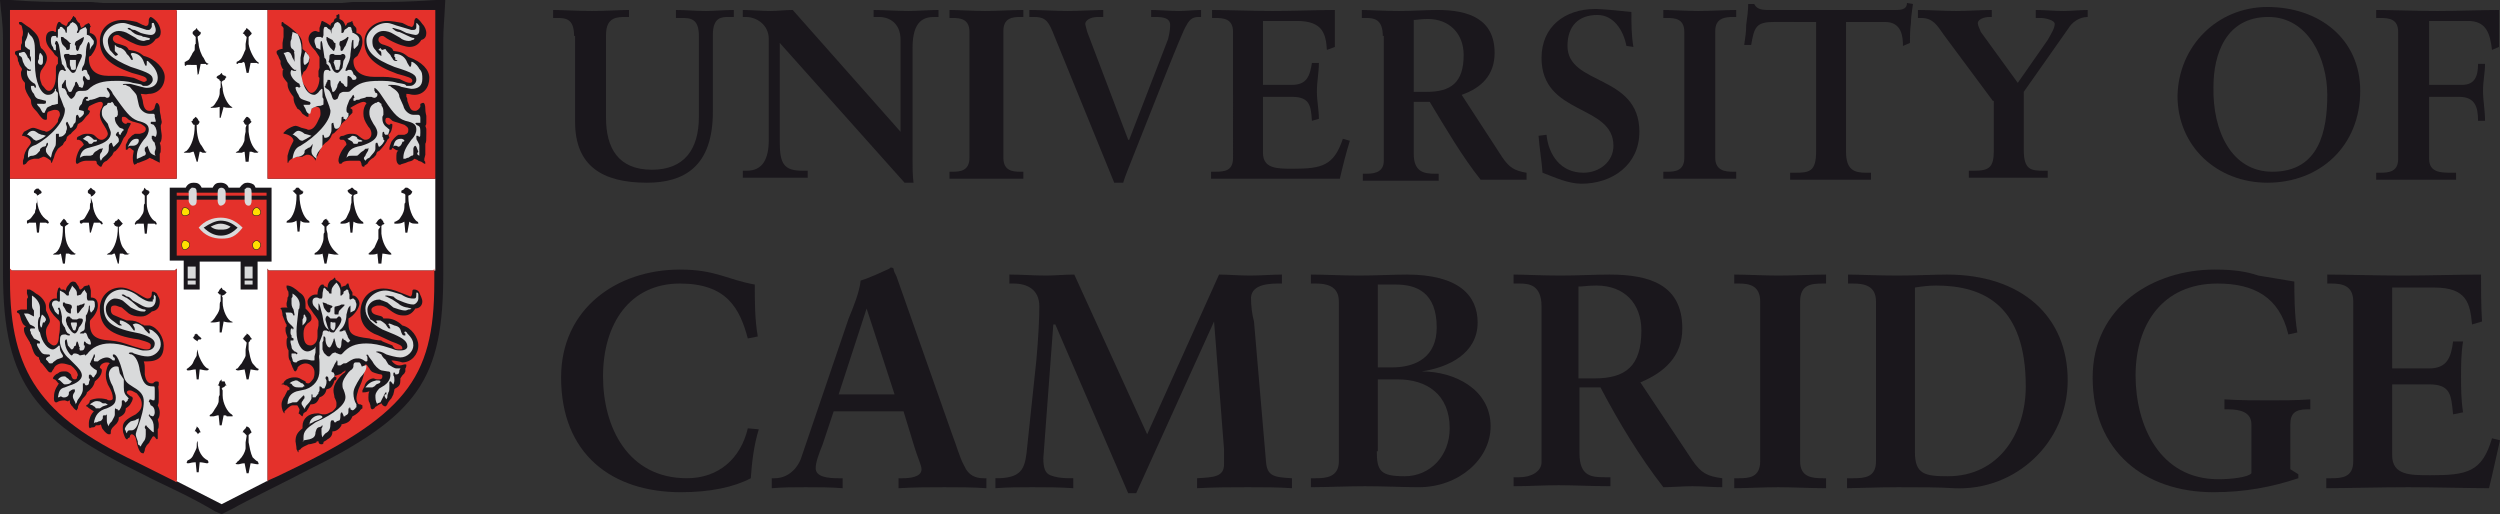<?xml version="1.0" encoding="utf-8"?>
<!-- Generator: Adobe Illustrator 25.1.0, SVG Export Plug-In . SVG Version: 6.00 Build 0)  -->
<svg version="1.1" id="Layer_1" xmlns="http://www.w3.org/2000/svg" xmlns:xlink="http://www.w3.org/1999/xlink" x="0px" y="0px"
	 viewBox="0 0 250.4 51.5" style="enable-background:new 0 0 250.4 51.5;" xml:space="preserve">
<rect x="0" y="0" width="250.4" height="51.5" fill="#333333" stroke="none"/>
<style type="text/css">
	.st0{fill:#1A171C;}
	.st1{fill:#FFFFFF;}
	.st2{fill:#E4312B;}
	.st3{fill:#D9DADB;}
	.st4{fill:#FFDF00;}
	.st5{fill:none;stroke:#1A171C;stroke-width:5.200000e-02;stroke-miterlimit:2.613;}
</style>
<g>
	<path class="st0" d="M10.3,0.3h23.9l1.1-0.1h2.5c1.2,0,3,0,5.8-0.2h1c-0.1,2.1-0.2,2.9-0.2,4v6.3v17c0,10.7-2.4,14.3-14,20
		c-0.5,0.3-6.4,3.2-7,3.6l-0.6,0.3l-0.6,0.3l-0.7-0.3L21,50.9c-2.4-1.4-4.8-2.4-6.7-3.4c-10.6-5.2-14-8.8-14-20.2v-17v-3V4
		c0-1.9-0.2-2.6-0.3-4h1c2.6,0.2,4.6,0.2,5.7,0.2h2.4L10.3,0.3z"/>
	<polygon class="st1" points="22.2,50.5 26.7,48.2 26.8,48.2 26.8,48.1 26.8,27.1 26.8,26.9 26.9,27.1 43.5,27.1 43.6,27.1 
		43.6,26.8 43.6,18 43.6,17.9 43.5,17.9 26.9,17.9 26.8,17.9 26.8,17.8 26.8,1.1 26.8,1 26.7,1 17.8,1 17.5,1 17.7,1.1 17.7,17.8 
		17.7,17.9 17.5,17.9 1.2,17.9 1,17.9 1,18 1,26.9 1,27.1 1.2,27.1 17.5,27.1 17.7,26.9 17.7,27.2 17.7,48.1 17.5,48.2 17.7,48.2 	
		"/>
	<polygon class="st2" points="1.3,1 1,1 1,1.1 1,17.8 1,17.9 1.3,17.9 17.5,17.9 17.7,17.9 17.7,17.8 17.7,1 17.7,1 17.5,1 	"/>
	<polygon class="st2" points="27,1 26.8,1 26.8,1.1 26.8,17.8 26.8,17.9 26.9,17.9 43.5,17.9 43.6,17.9 43.6,17.8 43.6,1 43.6,1 
		43.5,1 	"/>
	<path class="st2" d="M17.5,27.1H1.2L1,26.9v0.2v1c0,9.2,3.1,13.6,12.5,18.1l3,1.5l1,0.5l0.2,0.1v-0.1V27.1v-0.2L17.5,27.1z"/>
	<path class="st2" d="M26.9,27.1l-0.1-0.2v0.2v21v0.1l0.1-0.1l0.9-0.4c12.7-6,15.7-9.6,15.7-19.4v-1.2v-0.2l-0.1,0.2H26.9z"/>
	<path class="st0" d="M3.7,18.8c0,0.1,0,0.1,0.2,0.1c0,0.1,0,0.1,0.1,0.1c0,0,0,0.1,0.1,0.1c0,0.1,0,0.1,0.1,0.1l-0.1,0.2L4,19.4
		l-0.1,0.1l-0.2,0.1v0.1c0,1.2,0.4,2,1.1,2.4l0.1,0.2l-0.1,0.1l-0.2-0.1H4.3H4.1H4l-0.1,1H3.7l-0.1-1H3.4H3.1H2.9l-0.1,0.1
		c-0.1,0-0.1-0.1-0.1-0.1v-0.2L2.9,22c0.2-0.1,0.3-0.3,0.6-0.7c0-0.2,0.1-0.4,0.1-0.4c0-0.3,0-0.6,0.1-0.6v-0.6v-0.1v-0.1l-0.1-0.1
		l-0.2-0.1v-0.2c0,0,0.1,0,0.1-0.1C3.7,18.9,3.7,18.9,3.7,18.8"/>
	<path class="st0" d="M9.1,18.8c0.2,0.2,0.2,0.2,0.4,0.3c0,0.1,0,0.1,0.1,0.1l-0.1,0.2l-0.1,0.1l-0.1,0.1l-0.2,0.1v0.1l0.2,0.6
		c0,0.7,0.4,1.6,0.9,1.8l0.1,0.2l-0.1,0.1L10,22.3H9.7H9.5H9.4l-0.3,1H9l-0.1-1H8.7H8.5H8.3l-0.1,0.1C8,22.4,8,22.3,8,22.3v-0.2
		L8.3,22c0.2-0.1,0.2-0.2,0.5-0.7c0.1-0.2,0.2-0.4,0.2-0.4c0-0.3,0-0.6,0.1-0.6v-0.6v-0.1v-0.1c-0.1,0-0.1-0.1-0.2-0.1l-0.1-0.1
		v-0.2l0.1-0.1l0.1-0.1L9.1,18.8L9.1,18.8z"/>
	<path class="st0" d="M6.4,21.9L6.5,22l0.1,0.1l0.1,0.2l0.2,0.1l-0.3,0.2l-0.1,0.1v0.1c0,1.3,0.2,2,1,2.6h0.1l-0.1,0.1H7.3H7.1
		l-0.2-0.1H6.6l-0.1,1H6.3l-0.2-1H6.1l-0.2,0.1H5.5H5.4H5.3l0.1-0.1l0.2-0.1c0.5-0.4,0.7-1.4,0.7-2.5v-0.1l-0.2-0.1l-0.1-0.2H6
		C6.2,22.1,6.3,22,6.4,21.9"/>
	<path class="st0" d="M11.8,21.9c0.2,0.1,0.2,0.2,0.5,0.5l-0.2,0.2L12,22.7h-0.1v0.1c0,0.9,0.2,1.8,0.5,2.1l0.3,0.4l0.1,0.1H13
		l-0.2,0.1h-0.1h-0.2l-0.2-0.1H12l-0.1,1h-0.1l-0.3-1h-0.1l-0.2,0.1H11h-0.2h-0.1l0.1-0.1l0.2-0.1c0.5-0.5,0.8-1.4,0.8-2.5v-0.1
		h-0.1l-0.2-0.1l-0.1-0.2h-0.1c0.1,0,0.1-0.1,0.2-0.1c0,0,0-0.2,0.2-0.2l0.1-0.1V21.9z"/>
	<path class="st0" d="M14.5,18.8c0.1,0.2,0.1,0.2,0.4,0.3c0,0.1,0,0.1,0.1,0.1l-0.1,0.2l-0.1,0.1l-0.1,0.1v0.1v0.1v0.6
		c0,0.7,0.4,1.6,0.9,1.8l0.1,0.2c0,0,0,0.1-0.1,0.1l-0.1-0.1h-0.4h-0.2h-0.1l-0.1,1h-0.2l-0.1-1h-0.1h-0.3h-0.3l-0.1,0.1
		c-0.1,0-0.1-0.1-0.1-0.1l0.1-0.2l0.1-0.1c0.2-0.1,0.3-0.2,0.6-0.7c0.1-0.2,0.1-0.4,0.1-0.4c0-0.3,0-0.6,0.1-0.6v-0.6v-0.1v-0.1
		l-0.1-0.1l-0.1-0.1c0,0-0.1,0-0.1-0.2c0,0,0.1,0,0.1-0.1c0.1,0,0.1-0.1,0.1-0.1S14.4,18.9,14.5,18.8C14.4,18.8,14.5,18.8,14.5,18.8
		"/>
	<path class="st0" d="M29.9,18.8L29.9,18.8l0.2,0.2c0,0.1,0.2,0.1,0.2,0.1c0,0.1,0,0.1,0.1,0.1l-0.1,0.2l-0.2,0.1L30,19.5v0.1
		c0,1.1,0.4,2.2,0.9,2.5c0.1,0,0.1,0.2,0.1,0.2h-0.1h-0.1c-0.3,0-0.5,0-0.7-0.2L30,23.2h-0.2l-0.1-1.1c-0.3,0.2-0.6,0.2-0.7,0.2
		h-0.2h-0.1c0,0,0-0.2,0.1-0.2c0.6-0.3,0.9-1.4,0.9-2.5v-0.1l-0.1-0.1l-0.1-0.1l-0.2-0.2c0,0,0.2,0,0.2-0.1c0,0,0.1,0,0.1-0.1
		l0.1-0.1L29.9,18.8z"/>
	<path class="st0" d="M35.3,18.8L35.3,18.8l0.2,0.2l0.2,0.1l0.1,0.1v0.2l-0.3,0.1l-0.1,0.1v0.1c0,1.1,0.4,2.2,0.9,2.5
		c0.1,0,0.1,0.2,0.1,0.2h-0.1h-0.1c-0.2,0-0.5,0-0.8-0.2l-0.1,1.1h-0.2l-0.1-1.1c-0.3,0.2-0.5,0.2-0.7,0.2h-0.2
		c0-0.2,0.1-0.2,0.1-0.2c0.2-0.1,0.4-0.2,0.5-0.4c0.2-0.4,0.4-0.8,0.4-1c0-0.2,0.1-0.5,0.1-0.5v-0.6l0.1-0.2h-0.1
		c-0.3-0.2-0.3-0.2-0.4-0.4l0.1-0.1l0.2-0.1l0.1-0.1L35.3,18.8z"/>
	<path class="st0" d="M32.7,21.9V22c0.1,0,0.1,0,0.1,0.1c0.1,0,0.1,0,0.1,0.2c0.1,0,0.1,0,0.2,0.1H33l-0.1,0.1l-0.1,0.1l-0.1,0.1V23
		l0.1,0.4c0,0.9,0.5,1.6,0.9,1.9c0,0.1,0.2,0.1,0.2,0.2h-0.2h-0.2c-0.1,0-0.5-0.1-0.6-0.1l-0.2,1h-0.2l-0.2-1
		c-0.1,0.1-0.5,0.1-0.7,0.1c-0.1,0-0.1,0-0.1-0.1l0.1-0.1c0.1,0,0.4-0.3,0.5-0.5c0.2-0.4,0.3-0.7,0.3-0.9c0-0.3,0-0.6,0.1-0.6V23
		v-0.3l-0.1-0.1l-0.1-0.1l-0.1-0.1c0-0.1,0.1-0.1,0.1-0.1C32.4,22,32.5,22,32.7,21.9"/>
	<path class="st0" d="M38.1,21.9c0.1,0,0.1,0,0.1,0.1c0.1,0,0.1,0,0.1,0.1c0,0,0.1,0,0.1,0.2c0,0,0.1,0,0.1,0.1
		c-0.1,0.1-0.1,0.1-0.2,0.1c0,0.1-0.1,0.1-0.1,0.1v0.1V23v0.4c0.1,0.9,0.5,1.6,0.9,1.9c0.1,0.1,0.1,0.1,0.1,0.2h-0.1H39
		c-0.1,0-0.5-0.1-0.7-0.1l-0.1,1h-0.3l-0.1-1c-0.2,0.1-0.5,0.1-0.7,0.1c-0.1,0-0.2,0-0.2-0.1c0,0,0.1,0,0.1-0.1
		c0.1,0,0.3-0.3,0.5-0.5c0.2-0.4,0.3-0.7,0.4-0.9v-0.6V23l0.2-0.3l-0.2-0.1l-0.1-0.1l-0.1-0.1h-0.1l0.1-0.1
		C37.9,22,37.9,22,38.1,21.9"/>
	<path class="st0" d="M40.8,18.8L40.8,18.8l0.3,0.2l0.1,0.1l0.1,0.1l-0.1,0.2l-0.1,0.1l-0.2,0.1v0.1c0,1.1,0.4,2.2,0.9,2.5
		c0.1,0,0.1,0.2,0.1,0.2h-0.1h-0.1c-0.3,0-0.5,0-0.7-0.2l-0.2,1.1h-0.2l-0.1-1.1c-0.3,0.2-0.6,0.2-0.7,0.2h-0.3c0-0.2,0-0.2,0.1-0.2
		c0.2-0.1,0.4-0.2,0.5-0.4c0.3-0.4,0.4-0.8,0.4-1c0-0.2,0-0.5,0.1-0.5v-0.6v-0.2l-0.1-0.1l-0.3-0.1v-0.2l0.2-0.1l0.1-0.1l0.1-0.1
		L40.8,18.8z"/>
	<path class="st0" d="M19.7,33.4c0.1,0.1,0.1,0.2,0.4,0.4c0,0.1,0.1,0.1,0.1,0.1l-0.1,0.1L19.9,34l-0.1,0.1v0.1v0.1V35
		c0,0.5,0.3,1.1,0.5,1.4c0.1,0.2,0.4,0.5,0.5,0.5c0.1,0,0.1,0.1,0.1,0.1s0,0.1-0.2,0.1c-0.3,0-0.5-0.1-0.7-0.1l-0.1,1h-0.2l-0.1-1
		c-0.3,0-0.5,0.1-0.7,0.1h-0.1c-0.1,0-0.1-0.1-0.1-0.1s0-0.1,0.1-0.1c0.1-0.1,0.4-0.3,0.5-0.5c0.2-0.5,0.4-0.7,0.4-0.8
		c0-0.4,0.1-0.6,0.1-0.6v-0.6v-0.1v-0.1L19.5,34l-0.1-0.1l-0.1-0.1c0.1,0,0.1,0,0.1-0.1c0.1,0,0.1-0.2,0.1-0.2s0.1,0,0.1-0.1
		C19.6,33.5,19.7,33.5,19.7,33.4"/>
	<path class="st0" d="M24.7,33.4c0.2,0.1,0.3,0.2,0.4,0.4l0.1,0.1v0.1L25.1,34L25,34.2l-0.1,0.1v0.1V35c0.1,0.5,0.2,1.1,0.4,1.4
		c0.2,0.2,0.4,0.5,0.5,0.5c0.1,0,0.1,0.1,0.1,0.1s0,0.1-0.1,0.1c-0.2,0-0.6-0.1-0.7-0.1l-0.2,1h-0.2l-0.2-1c-0.1,0-0.5,0.1-0.6,0.1
		h-0.1c-0.1,0-0.2-0.1-0.2-0.1s0.1-0.1,0.2-0.1c0.1-0.1,0.2-0.3,0.4-0.5c0.3-0.5,0.4-0.7,0.4-0.8V35l0.1-0.6v-0.1l-0.1-0.1l-0.2-0.2
		l-0.1-0.1c0.1,0,0.1,0,0.1-0.1c0.1,0,0.1-0.2,0.2-0.2l0.1-0.1V33.4z"/>
	<path class="st0" d="M22.2,38v0.2h0.3l0.1,0.3l0.1,0.1h-0.1l-0.1,0.1c0,0,0,0.1-0.2,0.1c0,0,0,0.1-0.1,0.1l0.1,0.2v0.5
		c0,0.8,0.5,1.7,0.9,1.9l0.1,0.1v0.1h-0.1h-0.1h-0.4c0-0.1-0.1-0.1-0.2-0.1h-0.1l-0.2,1h-0.2l-0.1-1h-0.1l-0.4,0.1h-0.2h-0.1
		c-0.1,0-0.1,0-0.1-0.1l0.1-0.1c0.1,0,0.3-0.3,0.4-0.5c0.3-0.4,0.4-0.7,0.4-0.8c0-0.3,0-0.6,0.1-0.6V39v-0.2v-0.1L22,38.7l-0.1-0.1
		h-0.1l0.1-0.1l0.1-0.3l0.1-0.1L22.2,38z"/>
	<path class="st0" d="M19.7,42.7L19.7,42.7l0.2,0.2l0.1,0.2l0.1,0.2h-0.1l-0.1,0.1l-0.1,0.1v0.1v0.1v0.6c0,0.9,0.5,1.6,1,1.8
		l0.1,0.2l-0.1,0.1h-0.1c-0.1,0-0.4-0.1-0.7-0.1l-0.1,1h-0.2l-0.1-1c-0.4,0-0.6,0.1-0.7,0.1c-0.2,0-0.2,0-0.2-0.1l0.1-0.2
		c0.1,0,0.4-0.2,0.5-0.4c0.2-0.4,0.4-0.8,0.4-0.9c0-0.3,0-0.6,0.1-0.6v-0.6v-0.1v-0.1c-0.1,0-0.1-0.1-0.1-0.1l-0.1-0.1h-0.1l0.1-0.2
		l0.1-0.2L19.7,42.7L19.7,42.7z"/>
	<path class="st0" d="M24.7,42.7l0.2,0.1l0.1,0.1l0.1,0.2l0.1,0.2l-0.1,0.1c-0.1,0-0.1,0.1-0.1,0.1c-0.1,0-0.1,0.1-0.1,0.1v0.1v0.6
		c0.1,0.5,0.2,1.1,0.4,1.5c0.2,0.2,0.4,0.4,0.5,0.4l0.1,0.2c0,0.1,0,0.1-0.1,0.1c-0.2,0-0.5-0.1-0.7-0.1l-0.2,1h-0.2l-0.2-1
		c-0.3,0-0.5,0.1-0.6,0.1h-0.1c-0.1,0-0.2,0-0.2-0.1c0,0,0.1,0,0.2-0.2c0.1,0,0.2-0.2,0.4-0.4c0.3-0.4,0.4-0.8,0.4-0.9v-0.6l0.1-0.6
		v-0.1l-0.1-0.1l-0.1-0.1l-0.1-0.1h-0.1l0.1-0.2l0.2-0.2L24.7,42.7L24.7,42.7z"/>
	<path class="st0" d="M22.2,28.8l0.1,0.2l0.2,0.1l0.1,0.1l0.1,0.1l-0.1,0.1l-0.1,0.1l-0.2,0.1h-0.1l0.1,0.2v0.5
		c0,0.8,0.5,1.8,0.9,1.9c0,0,0.1,0,0.1,0.1h-0.2c-0.1,0-0.4,0-0.7-0.1l-0.2,1.1h-0.2L22,32.2c-0.4,0.1-0.6,0.1-0.7,0.1h-0.1h-0.1
		c0-0.1,0-0.1,0.1-0.1c0.1-0.1,0.3-0.3,0.4-0.5c0.3-0.4,0.4-0.7,0.4-0.9c0-0.2,0-0.6,0.1-0.6v-0.5v-0.2L22,29.5l-0.1-0.1l-0.1-0.1
		l0.1-0.1L22,29l0.1-0.1L22.2,28.8z"/>
	<path class="st0" d="M19.7,2.8L19.7,2.8L19.8,3c0.1,0,0.1,0.2,0.3,0.2v0.1v0.1l-0.1,0.1l-0.1,0.1c0,0-0.1,0-0.1,0.1v0.1l0.1,0.6
		c0,0.4,0.3,1.2,0.5,1.4l0.2,0.4l0.1,0.1l0.2,0.1l-0.2,0.1l-0.1-0.1h-0.2h-0.2h-0.1l-0.2,1l-0.1,0.1l-0.1-1h-0.3H19h-0.3l-0.1,0.1
		c-0.1,0-0.1-0.1-0.1-0.1V6.2c0,0,0.1,0,0.2-0.1C19,6,19,5.8,19.2,5.5c0.1-0.3,0.3-0.4,0.3-0.5c0-0.4,0-0.6,0.1-0.6V3.8V3.7
		l-0.1-0.1l-0.1-0.1l-0.1-0.1V3.2l0.1-0.1C19.5,3,19.6,3,19.7,2.8"/>
	<path class="st0" d="M24.7,2.8C24.9,3,25,3,25.1,3.2l0.1,0.1v0.1l-0.1,0.1L25,3.6l-0.1,0.1v0.1v0.6C25,5.1,25.5,6,25.8,6.2
		c0.1,0,0.1,0.1,0.1,0.1v0.1l-0.2-0.1h-0.2h-0.3h-0.1l-0.2,1h-0.2l-0.2-1l-0.1-0.1l-0.2,0.1h-0.3l-0.1,0.1h-0.1V6.3V6.2l0.2-0.1
		c0.3-0.2,0.3-0.3,0.5-0.7c0.1-0.3,0.2-0.4,0.2-0.5V4.4l0.1-0.6V3.7l-0.1-0.1l-0.1-0.1c0-0.1-0.1-0.1-0.1-0.1l-0.1-0.1
		c0.1,0,0.1,0,0.1-0.1c0.1,0,0.1-0.2,0.2-0.2L24.7,2.8L24.7,2.8z"/>
	<path class="st0" d="M22.2,7.3L22.2,7.3l0.1,0.2c0.2,0.1,0.2,0.1,0.3,0.1c0,0.1,0,0.1,0.1,0.1l-0.1,0.1L22.5,8l-0.2,0.1l-0.1,0.1
		v0.1l0.1,0.5c0,0.7,0.5,1.7,0.9,1.9l0.1,0.1h-0.1h-0.2c-0.1,0-0.5,0-0.6-0.1l-0.3,1.1h-0.1L22,10.7c-0.3,0.1-0.6,0.1-0.8,0.1h-0.1
		c0,0,0-0.1,0.1-0.1c0.1,0,0.3-0.2,0.4-0.4C21.9,9.9,22,9.5,22,9.4c0-0.3,0-0.6,0.1-0.6V8.3V8.2c0-0.1,0-0.1-0.1-0.1V8l-0.3-0.2V7.7
		l0.1-0.1L22,7.5L22.2,7.3L22.2,7.3z"/>
	<path class="st0" d="M19.6,11.7L19.6,11.7l0.2,0.2l0.1,0.2l0.1,0.1l-0.1,0.2l-0.1,0.1h-0.1v0.1c0,0.9,0.2,1.7,0.5,2l0.3,0.5
		l0.1,0.1h0.1l-0.1,0.1h-0.1h-0.2l-0.2-0.1h-0.1l-0.2,1h-0.1l-0.3-1h-0.1L19,15.3h-0.3h-0.2h-0.1l0.1-0.1l0.2-0.1
		c0.5-0.5,0.8-1.4,0.8-2.5v-0.1h-0.1l-0.1-0.1c0-0.1-0.1-0.1-0.1-0.2h-0.1c0.1,0,0.1-0.1,0.2-0.1c0,0,0-0.2,0.1-0.2L19.6,11.7
		L19.6,11.7z"/>
	<path class="st0" d="M24.7,11.7c0.2,0,0.2,0.1,0.2,0.1c0.1,0,0.1,0.1,0.1,0.1s0.1,0,0.1,0.2l0.1,0.1L25,12.4l-0.1,0.1v0.3v0.4
		c0.1,0.8,0.3,1.5,0.9,2h0.1l-0.1,0.1h-0.1h-0.2l-0.3-0.1H25l-0.1,1h-0.3l-0.1-1c-0.2,0-0.2,0.1-0.3,0.1h-0.4h-0.1h-0.1l0.1-0.1
		l0.2-0.1c0.1-0.3,0.3-0.3,0.5-0.8c0.1-0.2,0.1-0.3,0.1-0.5c0-0.2,0.1-0.6,0.1-0.6v-0.4l0.1-0.3h-0.1l-0.1-0.1l-0.1-0.2h-0.1
		c0.1,0,0.1-0.1,0.1-0.1C24.6,11.8,24.6,11.8,24.7,11.7"/>
	<path class="st0" d="M14.1,9.4l0.1,0.3c0,0.1,0.1,0.3,0.1,0.4c0.1,0.9,0.4,1,0.7,1c0.3,0,0.5-0.2,0.5-0.4l0.1-0.3l0.1-0.1
		c0.1,0,0.3,0.2,0.3,0.6c0,0.1,0,0.3,0.1,0.7c0,0.2,0.1,0.5,0.1,0.6c0,0.2-0.1,0.3-0.1,0.4c0,0.4,0.1,0.8,0.1,1
		c0,0.4-0.1,0.7-0.2,0.7c0.1,0.3,0.1,0.4,0.1,0.6c0,0.2,0,0.4-0.1,0.5v0.4v0.2v0.3l-0.4-0.2l-0.2-0.1c-0.1-0.1-0.3-0.1-0.4-0.2
		c-0.3,0.2-0.3,0.2-1.1,0.5c-0.1,0-0.2,0-0.2,0.1c-0.1,0-0.2,0.1-0.2,0.1c-0.1,0-0.2-0.2-0.2-0.7c0-0.3,0.1-0.6,0.1-0.7
		c-0.2-0.1-0.3-0.3-0.5-0.3c0,0-0.1,0.2-0.2,0.2h-0.1v-0.2v-0.3l0.2-0.4c0-0.1,0.1-0.2,0.4-0.5c0.1-0.1,0.2-0.1,0.3-0.2h0.5
		c0.4-0.1,0.6-0.2,0.6-0.5c0-0.2-0.2-0.3-0.5-0.5l-0.7-0.2c-0.1,0-0.3-0.1-0.5-0.2c-0.3-0.3-0.4-0.3-0.5-0.3c-0.2,0-0.2,0-0.2,0.3
		c0,0.2,0.2,0.4,0.4,0.4c0.1,0,0.1,0,0.1-0.1h0.2c0,0,0.2,0,0.2,0.1L12.8,13c0,0.1-0.1,0.5-0.4,0.8L12.3,14
		c-0.2,0.5-0.4,0.8-0.7,1.1c-0.1,0.1-0.2,0.1-0.2,0.1s0,0.1-0.1,0.2c0,0.1-0.1,0.2-0.3,0.4c-0.1,0.1-0.2,0.2-0.3,0.3
		c-0.3,0.1-0.4,0.3-0.4,0.3l-0.1,0.2c0,0.1-0.1,0.1-0.1,0.1c-0.1,0-0.2-0.1-0.4-0.3c0-0.3-0.1-0.3-0.2-0.3H9.3H9H8.6
		c-0.2,0-0.6,0.1-0.8,0.3H7.7c0,0-0.1,0-0.1-0.2v-0.1c0-0.2,0.1-0.7,0.4-1.2c0.2-0.2,0.2-0.2,0.4-0.4c-0.1-0.2-0.2-0.4-0.5-0.5H7.7
		v-0.1c0-0.2,0.1-0.2,0.3-0.3c0.3-0.2,0.6-0.2,0.7-0.2c0.3,0,0.6,0,0.8,0.2C9.9,14,10,14,10.2,14c0.2,0,0.6-0.3,0.6-0.6
		c0-0.1-0.1-0.4-0.3-0.7c-0.4-0.6-0.5-0.9-0.5-1.2c0-0.3,0.1-0.6,0.2-0.7l0.1-0.3v-0.1c0-0.1-0.1-0.2-0.2-0.2
		c-0.3,0-0.7,0.2-1.1,0.4c-0.1,0-0.2,0.3-0.2,0.3v0.1l0.2,0.1v0.1l-0.1,0.2l-0.3,0.3c-0.1,0.1-0.3,0.5-0.6,0.6
		c-0.1,0.1-0.1,0.1-0.2,0.1c0,0,0,0.1-0.1,0.3c0,0.2-0.4,0.4-0.6,0.7c-0.1,0.1-0.2,0.1-0.2,0.1s0,0.1-0.2,0.2c0,0.2-0.1,0.3-0.1,0.4
		c-0.2,0.1-0.3,0.4-0.3,0.4l-0.5,0.4c-0.1,0.2-0.3,0.4-0.4,0.9c-0.1,0.2-0.2,0.5-0.2,0.5c-0.1,0-0.1,0-0.1-0.2
		c-0.4-0.3-0.6-0.4-0.7-0.4H4.3c-0.1,0.1-0.3,0.1-0.4,0.2H3.4c-0.5,0.1-0.6,0.2-0.8,0.5l-0.2,0.1c-0.1,0-0.1-0.1-0.1-0.1v-0.3
		l0.1-0.3c0-0.4,0.2-0.7,0.3-0.9L3,14.5c0.1-0.2,0.1-0.2,0.1-0.2c0-0.3-0.3-0.6-0.8-0.7H2.2c0-0.1,0.1-0.2,0.2-0.4
		c0.4-0.2,0.7-0.4,0.9-0.4c0.2,0,0.4,0.1,0.7,0.2l0.3,0.1c0.2,0,0.3,0.1,0.3,0.1c0.3,0,0.7-0.3,1.2-1C5.8,11.8,6,11.7,6,11.5
		C6,11.1,5.8,11,5.5,11c-0.2,0-0.4,0.1-0.7,0.2c-0.1,0.1-0.1,0.4-0.1,0.5v0.1v0.1c0,0.1-0.1,0.1-0.1,0.1c-0.3,0-0.4-0.1-0.9-0.8
		c-0.5-0.5-0.6-0.7-0.6-1.2c-0.4-0.6-0.6-1-0.6-1.3V8.3C2.2,8,2.1,7.7,2.1,7.3c0-0.2,0.1-0.2,0.1-0.4C2.1,6.7,1.9,6.5,1.9,6.3
		L1.8,6.1c0-0.3-0.1-0.5-0.2-0.6C1.5,5.5,1.5,5.3,1.5,5.3c0-0.2,0.1-0.2,0.6-0.3V4.6c0-0.1,0-0.1,0.1-0.3V3.7
		c0.1-0.1,0.1-0.4,0.1-0.5c0,0,0-0.1-0.1-0.5c0-0.1-0.1-0.2-0.1-0.2C1.9,2.5,1.9,2.3,1.9,2.3c0-0.1,0-0.1,0.2-0.1
		c0.1,0,0.4,0.3,0.9,0.6c0.8,0.7,0.9,0.9,1,1.7c0,0.1,0.1,0.2,0.1,0.3c0.4,0.3,0.6,0.7,0.6,1c0,0.3-0.1,0.6-0.4,1L4.1,7.1
		C4,7.4,4,7.5,4,7.7C4,8,4.1,8.2,4.2,8.5c0.3,0.3,0.4,0.6,0.7,0.6c0.4,0,0.7-0.7,0.7-1.5V7.6V7.3V6.8c0-0.3,0.2-0.4,0.2-0.4V6.1V5.8
		c0-0.1-0.2-0.2-0.3-0.3L5.3,5.2C4.8,4.7,4.6,4.3,4.6,3.9c0-0.5,0.2-0.8,0.7-0.8c0.1,0,0.1,0.1,0.3,0.1V3.2c0-0.6,0.2-1,0.3-1H6
		l0.2,0.2l0.4,0.2v0.1c0-0.1,0.1-0.1,0.2-0.4c0-0.1,0.2-0.1,0.3-0.3c0-0.1,0.1-0.1,0.1-0.1c0-0.1,0-0.1,0.1-0.2c0,0,0-0.1,0.1-0.1
		c0,0,0,0.1,0.2,0.2c0,0.1,0,0.1,0.2,0.4c0.1,0.1,0.2,0.1,0.2,0.2c0,0,0,0.1,0.1,0.3v0.1c0.2-0.1,0.3-0.1,0.4-0.3l0.2-0.1l0.2-0.1
		c0,0,0,0.1,0.1,0.1c0,0.1,0,0.1,0.1,0.3C9,2.7,9,2.8,9,2.9v0.3v0.1c0.5,0.1,0.7,0.5,0.7,0.9c0,0.4-0.2,0.9-0.6,1.4
		C8.9,5.6,8.9,5.8,8.9,5.8c0,1.2,0.7,1.8,2,1.8h1c0.6,0,0.9,0.1,1.5,0.2c0.7,0.3,0.9,0.4,1,0.4c0.1,0,0.2,0,0.2-0.1
		c0.1,0,0.1,0,0.1-0.1c0-0.3-0.4-0.4-1.5-0.7C10.9,6.5,10,5.6,10,4.1C10,2.9,10.9,2,12.3,2c0.3,0,1,0.1,1.4,0.2l0.6,0.3
		c0.1,0,0.2,0.1,0.3,0.1c0.3,0,0.3-0.3,0.3-0.6c0-0.1,0.1-0.3,0.2-0.3c0.1,0,0.5,0.3,0.7,0.6C16,2.6,16.1,3,16.1,3.2
		c0,0.3-0.1,0.6-0.5,0.7c-0.3,0.5-0.8,0.7-1.2,0.7c-0.5,0-1-0.2-1.9-0.7c-0.4-0.2-0.6-0.4-0.7-0.4c-0.4,0-0.5,0.2-0.5,0.4
		c0,0.1,0.1,0.4,0.6,0.5c0.6,0.2,0.8,0.2,1,0.6c0.7,0.1,1,0.2,1.5,0.6c1.2,0.3,2.1,1.3,2.1,2.1c0,1-0.7,1.7-1.6,1.7
		C14.5,9.5,14.4,9.4,14.1,9.4"/>
	<path class="st0" d="M40.7,9.4v0.3c0.1,0.1,0.1,0.3,0.1,0.4c0.3,0.9,0.4,1,0.8,1c0.2,0,0.4-0.2,0.5-0.4v-0.3c0.1,0,0.1-0.1,0.3-0.1
		c0.1,0,0.2,0.2,0.2,0.6c0,0.1,0,0.3,0.1,0.7v0.7c0,0.1,0,0.2-0.1,0.3l0.1,0.3v0.5c0,0.7,0,0.8-0.1,1v0.6v0.5l-0.1,0.4v0.2
		c0.1,0.1,0.1,0.1,0.1,0.3h-0.1l-0.3-0.2l-0.3-0.1c-0.1-0.1-0.1-0.1-0.4-0.2c-0.2,0.2-0.2,0.2-0.6,0.3c-0.4,0.2-0.7,0.2-0.8,0.3
		L40,16.5c-0.1,0-0.3-0.2-0.3-0.6c0-0.5,0-0.7,0.2-0.8c-0.4-0.1-0.5-0.3-0.6-0.3l-0.1,0.2H39L39,14.9c0-0.2,0.1-0.4,0.2-0.7
		c0.2-0.3,0.5-0.6,0.7-0.7h0.6c0.3-0.1,0.4-0.2,0.4-0.5c0-0.2-0.1-0.3-0.4-0.5l-0.6-0.2c-0.3-0.1-0.4-0.1-0.6-0.2
		c-0.1-0.1-0.3-0.3-0.4-0.3h-0.1c-0.1,0-0.2,0-0.2,0.3c0,0.2,0.2,0.4,0.4,0.4c0,0,0.1,0,0.1-0.1h0.1c0.1,0,0.1,0.1,0.1,0.1
		c0,0.3-0.1,0.8-0.4,1L39,13.8L38.8,14c-0.1,0.3-0.5,0.8-0.8,1.1l-0.2,0.1c0,0-0.1,0.1-0.1,0.2c0,0.1-0.1,0.2-0.3,0.4
		c-0.2,0.1-0.3,0.2-0.4,0.3c-0.1,0.1-0.2,0.3-0.2,0.3l-0.3,0.2c0,0.1,0,0.1-0.1,0.1c-0.1,0-0.2-0.1-0.2-0.3
		c-0.1-0.3-0.1-0.3-0.3-0.3h-0.2h-0.2h-0.5c-0.4,0-0.7,0.1-0.8,0.3h-0.2c0,0-0.1-0.2-0.1-0.3c0-0.5,0.4-1.2,0.8-1.6
		c0-0.2-0.1-0.4-0.3-0.5h-0.3l-0.1-0.1c0-0.2,0.1-0.3,0.4-0.3c0.4-0.2,0.6-0.2,0.8-0.2c0.2,0,0.5,0,0.7,0.2c0.5,0.4,0.6,0.4,0.7,0.4
		c0.4,0,0.6-0.3,0.6-0.6c0-0.1,0-0.4-0.3-0.7c-0.4-0.6-0.5-0.9-0.5-1.3c0-0.3,0-0.5,0.2-0.9l0.1-0.1c0-0.1-0.1-0.2-0.3-0.2
		c-0.1,0-0.4,0.1-0.6,0.2c-0.4,0.2-0.7,0.4-0.7,0.4c0,0.1,0.1,0.1,0.1,0.1l0.1,0.1v0.1v0.2c0,0-0.1,0.1-0.3,0.3
		c-0.2,0.3-0.4,0.5-0.6,0.6c0,0.1-0.1,0.1-0.1,0.1l-0.2,0.3c-0.1,0.2-0.3,0.4-0.6,0.7c-0.1,0.1-0.2,0.1-0.2,0.1
		c0,0.1-0.1,0.1-0.1,0.2c-0.1,0.3-0.4,0.6-0.6,0.7l-0.4,0.4c-0.1,0.2-0.2,0.5-0.4,0.9c-0.2,0.3-0.2,0.5-0.2,0.5l-0.1-0.2
		c-0.2-0.3-0.5-0.4-0.6-0.4h-0.2c-0.2,0.1-0.3,0.1-0.4,0.2h-0.6c-0.3,0.1-0.6,0.2-0.8,0.5c0,0.1,0,0.1-0.1,0.1v-0.1v-0.3v-0.3
		c0.1-0.4,0.2-0.7,0.3-0.9l0.2-0.4c0,0,0.1-0.2,0.1-0.2c0-0.3-0.4-0.6-0.9-0.7c-0.1,0-0.1,0-0.1-0.1c0,0,0.1-0.1,0.3-0.3
		c0.3-0.2,0.7-0.4,0.9-0.4c0.1,0,0.4,0.1,0.6,0.2l0.4,0.1c0.1,0,0.2,0.1,0.3,0.1c0.4,0,0.7-0.3,1-1c0.2-0.4,0.2-0.4,0.2-0.7
		c0-0.4-0.1-0.6-0.4-0.6c-0.2,0-0.4,0.1-0.5,0.2c-0.2,0.1-0.3,0.4-0.3,0.5v0.1v0.1c0,0.1,0,0.1-0.1,0.1c-0.1,0-0.2-0.1-0.5-0.3
		c-0.1-0.1-0.2-0.4-0.5-0.5c-0.3-0.5-0.4-0.7-0.4-1.2c-0.5-0.6-0.6-1-0.6-1.3V8.3c-0.4-0.5-0.5-0.6-0.5-0.9c0-0.3,0-0.4,0.1-0.4
		c-0.2-0.2-0.2-0.4-0.3-0.6V6.1c-0.2-0.3-0.2-0.5-0.3-0.6c-0.1-0.1-0.1-0.3-0.1-0.3c0-0.1,0.1-0.2,0.5-0.3h0.1V4.6V4.3l0.1-0.6V3.2
		V2.8c-0.1-0.1-0.1-0.2-0.2-0.2V2.3c0,0,0-0.1,0.1-0.1c0,0,0.1,0,0.1,0.1c0.5,0.3,1,0.7,1.4,1.1c0.4,0.4,0.5,0.7,0.5,1.5
		c0.5,0.4,0.7,0.7,0.7,1c0,0.4-0.1,0.6-0.3,1c-0.1,0.2-0.3,0.3-0.3,0.3c-0.1,0.3-0.2,0.4-0.2,0.6c0,0.3,0.1,0.5,0.4,0.9
		c0.2,0.3,0.3,0.6,0.6,0.6c0.4,0,0.8-0.7,0.8-1.5l-0.1-0.1V7.1l0.1-0.3V6.4V6.1V5.8c0-0.1,0-0.1-0.4-0.7c-0.5-0.5-0.7-0.9-0.7-1.2
		c0-0.5,0.4-0.8,0.7-0.8c0.1,0,0.2,0.1,0.4,0.1V3V2.8l0.1-0.3c0.1-0.4,0.1-0.4,0.2-0.4l0.4,0.2L33,2.5l0.1,0.1c0-0.1,0-0.3,0.3-0.4
		c0-0.1,0.1-0.2,0.1-0.3l0.2-0.1V1.5c0.2,0,0.2-0.1,0.2-0.1c0.1,0,0.1,0.1,0.1,0.2C34,1.7,34,1.7,34,1.9L34.2,2
		c0.2,0.1,0.3,0.3,0.4,0.6c0.1-0.1,0.1-0.1,0.2-0.3l0.3-0.1c0.1,0,0.1-0.1,0.2-0.1v0.1c0,0.1,0.1,0.1,0.1,0.3
		c0.3,0.3,0.3,0.3,0.3,0.5v0.3c0.4,0.1,0.6,0.3,0.6,0.9c0,0.4-0.2,0.9-0.5,1.4c-0.3,0.2-0.4,0.3-0.4,0.5c0,1.1,0.9,1.6,2.1,1.6h0.9
		c0.7,0,1,0.1,1.6,0.2c0.6,0.3,0.8,0.4,1.1,0.4c0.1,0,0.2-0.1,0.2-0.2c0-0.3-0.4-0.4-1.5-0.7c-2.2-0.8-3.3-1.7-3.3-3.2
		c0-1.3,1.1-2.1,2.3-2.1c0.4,0,1,0.1,1.5,0.2l0.6,0.3c0.1,0,0.3,0.1,0.3,0.1c0.2,0,0.3-0.3,0.3-0.6c0-0.1,0.1-0.3,0.2-0.3
		c0.1,0,0.4,0.3,0.6,0.6c0.3,0.3,0.4,0.7,0.4,0.9c0,0.3-0.1,0.6-0.5,0.7c-0.3,0.5-0.7,0.7-1.2,0.7c-0.3,0-1.1-0.2-2-0.7
		c-0.4-0.2-0.5-0.4-0.7-0.4c-0.3,0-0.4,0.2-0.4,0.4c0,0.1,0.1,0.4,0.6,0.5c0.6,0.2,0.8,0.3,0.9,0.6c0.8,0.1,1,0.2,1.5,0.6
		c1.4,0.5,2.1,1.3,2.1,2.1c0,1-0.6,1.7-1.5,1.7C41.1,9.5,41.1,9.4,40.7,9.4"/>
	<path class="st0" d="M14.4,36.2c0.1,0.3,0.1,0.5,0.1,0.7v0.6c0.1,0.6,0.3,0.9,0.7,0.9c0.1,0,0.2,0,0.2-0.1l0.2-0.1
		c0.1,0,0.3,0,0.3,0.1v0.3c-0.1,0.1,0,0.3,0,0.7v0.6c0,0.3,0,0.5-0.1,0.7c0.1,0.2,0.2,0.5,0.2,0.7c0,0.4-0.1,0.6-0.2,0.7
		c0.1,0.4,0.1,0.4,0.1,0.5c0,0.2,0,0.4-0.1,0.5v0.7v0.2c0,0,0,0.1-0.1,0.1l-0.1-0.1c-0.1-0.2-0.2-0.2-0.2-0.2c-0.1,0-0.1,0-0.4,0.5
		c0,0.1-0.1,0.2-0.3,0.4c-0.1,0.2-0.2,0.3-0.2,0.5c0,0.1-0.1,0.2-0.1,0.3h-0.1c-0.3,0-0.5-0.5-0.7-1.5c-0.1-0.3-0.3-0.4-0.4-0.4
		c-0.1,0-0.2,0.1-0.2,0.3l-0.2,0.1c0,0.1,0,0.1-0.1,0.1c-0.1,0-0.2-0.2-0.3-0.5c-0.1-0.2-0.1-0.5-0.1-0.7c0-0.5,0.3-0.8,1.3-1.3
		c0.4-0.3,0.6-0.6,0.6-1c0-0.5-0.2-0.7-0.5-1.1c-0.4-0.2-0.5-0.3-0.7-0.3c-0.2,0-0.3,0.1-0.3,0.2c0,0.1,0.1,0.2,0.4,0.4
		c0.1,0,0.2,0.1,0.2,0.2c0,0,0,0.2-0.2,0.5c-0.1,0.2-0.2,0.3-0.5,0.5c0,0.4-0.2,0.7-0.7,0.9c0,0.4-0.1,0.4-0.2,0.6l-0.4,0.4
		c-0.1,0.1-0.2,0.3-0.2,0.4c0,0.3,0,0.3-0.2,0.3c-0.1,0-0.3-0.1-0.6-0.5c-0.1-0.1-0.1-0.2-0.2-0.5c-0.1,0.1-0.1,0.1-0.5,0.1
		c-0.1,0.2-0.2,0.2-0.3,0.2C9.1,42.8,9,42.9,9,42.9s-0.1-0.1-0.1-0.2v-0.3c0-0.4,0.2-0.9,0.5-1.2c-0.3-0.2-0.5-0.3-0.7-0.5H8.6
		c0,0,0-0.1,0.2-0.2c0.1-0.1,0.2-0.2,0.2-0.4c0.2-0.1,0.6-0.2,0.9-0.2c0.1,0,0.4,0,0.8,0.1c0.1,0.1,0.2,0.1,0.3,0.1
		c0.2,0,0.3-0.1,0.3-0.2c0-0.4-0.1-0.7-0.5-1.4c-0.2-0.5-0.2-0.7-0.2-1c0-0.4,0.2-1,0.4-1.1c-0.1-0.1-0.2-0.1-0.3-0.1
		c-0.1,0-0.2,0-0.4,0.1c-0.2,0.1-0.3,0.3-0.3,0.4c0,0,0,0.1,0.1,0.1c0.1,0.1,0.1,0.1,0.1,0.2c0,0.4-0.3,0.8-0.7,1.1
		c-0.1,0.5-0.4,0.8-0.8,1.1c0,0.2-0.2,0.4-0.4,0.6c-0.4,0.6-0.5,0.7-0.5,1c-0.1,0.1-0.1,0.2-0.1,0.2c-0.1,0-0.2-0.1-0.3-0.2
		c-0.2-0.3-0.3-0.3-0.3-0.4c-0.1-0.1-0.1-0.1-0.1-0.4c-0.1,0-0.2,0.1-0.2,0.1l-0.3-0.1H6.5c-0.4,0-0.7,0.1-0.8,0.2H5.6
		c-0.1,0-0.2-0.1-0.2-0.4c0-0.6,0.1-0.9,0.5-1.5c-0.1,0-0.1-0.1-0.3-0.3l-0.1-0.1H5.4l-0.1-0.1c0-0.1,0.2-0.4,0.5-0.5
		c0.2-0.2,0.4-0.2,0.7-0.2c0.2,0,0.3,0,0.6,0.3C7.2,37.9,7.3,38,7.5,38c0.1,0,0.2-0.1,0.2-0.1c0-0.2,0.1-0.3,0.1-0.3
		c0-0.3-0.3-0.7-0.7-1c-0.4-0.1-0.6-0.2-0.9-0.2c-0.3,0-0.7,0.2-0.8,0.5l-0.2,0.3c0,0.1-0.1,0.1-0.1,0.1c-0.2,0-0.2,0-0.5-0.4
		l-0.4-0.5C4.1,36.4,4,36.2,4,36.1c-0.1-0.1-0.1-0.3-0.1-0.3l-0.2-0.1c-0.3-0.2-0.4-0.6-0.6-1.2c-0.1-0.1-0.1-0.1-0.1-0.2
		c-0.3-0.5-0.6-0.9-0.6-1.3c0-0.2,0-0.2,0.2-0.3c-0.3-0.2-0.3-0.2-0.5-0.7c-0.1-0.4-0.1-0.6-0.4-0.7v-0.1c0-0.1,0.1-0.1,0.4-0.2h0.2
		h0.4v-0.3v-0.7c0-0.1,0.1-0.2,0.1-0.2c0-0.1,0-0.1-0.1-0.4v-0.1V29H3c0.2,0.1,0.5,0.3,0.6,0.4c0.6,0.3,1,0.9,1,1.3v0.1v0.2
		c0,0.1,0,0.1,0.1,0.3l0.1,0.2c0.1,0.2,0.2,0.5,0.2,0.6c0,0.1,0,0.2-0.2,0.5c-0.2,0.3-0.2,0.5-0.2,0.7c0,0.2,0.1,0.6,0.2,0.9
		c0.2,0.2,0.4,0.4,0.6,0.4c0.3,0,0.5-0.3,0.5-1c0.1-0.4,0.1-0.8,0.1-1.1v-0.1c0-0.1,0-0.2-0.1-0.3l-0.5-0.5c-0.4-0.5-0.5-0.7-0.5-1
		c0-0.4,0.3-0.7,0.6-0.7h0.2v-0.1v-0.4C5.8,29,5.8,28.8,6,28.8l0.1,0.2h0.3C6.4,29,6.4,29,6.6,29.1c0-0.2,0.1-0.4,0.3-0.6
		c0.1-0.2,0.3-0.3,0.4-0.3c0,0,0.2,0,0.3,0.1l0.2,0.3c0,0,0.1,0.1,0.1,0.2L8,29c0.2,0,0.2-0.1,0.2-0.1c0.1,0,0.2-0.2,0.2-0.2
		c0.2-0.1,0.4-0.1,0.4-0.1l0.1-0.1c0,0,0.1,0.1,0.2,0.6v0.7c0.5,0,0.7,0.3,0.7,0.8c0,0.4-0.2,0.9-0.7,1.4c-0.1,0.1-0.1,0.2-0.1,0.3
		c0,1.2,0.4,1.7,2,1.8c1,0.1,1.2,0.2,2.4,0.6c0.7,0.2,1,0.3,1.3,0.3c0.3,0,0.4-0.1,0.4-0.4c0-0.2-0.1-0.3-1.2-0.6
		C11,33.6,10,32.7,10,30.9c0-1.2,0.9-2.1,2.1-2.1c0.5,0,1,0.2,1.7,0.6c0.8,0.5,0.9,0.5,1,0.5c0.2,0,0.4-0.1,0.4-0.5
		c0-0.1,0-0.2,0.1-0.2c0.1,0,0.3,0.1,0.4,0.2c0.2,0.4,0.3,0.5,0.3,0.8c0,0.5-0.2,0.9-0.8,1l-0.1,0.1c-0.4,0.3-0.6,0.4-1,0.4
		c-0.5,0-0.9-0.1-1.2-0.3l-0.7-0.6c-0.4-0.1-0.5-0.2-0.7-0.2c-0.3,0-0.4,0.1-0.4,0.4c0,0.3,0.1,0.5,0.4,0.6l0.7,0.3
		c0.2,0.1,0.3,0.1,0.5,0.2h0.3c0.4,0,0.8,0.1,1.2,0.4c0.1,0,0.2,0,0.2,0.1H15c0.8,0.2,1.4,1.2,1.4,2c0,1.1-0.5,1.6-1.7,1.6H14.4z"/>
	<path class="st0" d="M39.2,36.1c0.2,0.3,0.5,0.5,0.8,0.5c0.1,0,0.2,0,0.5-0.1h0.1c0.1,0,0.1,0,0.1,0.1c0,0,0,0.2-0.1,0.3v0.3
		l-0.1,0.2l-0.2,0.2l-0.2,0.3v0.2c0,0.4-0.1,0.6-0.5,0.8L39.5,39c0,0.2-0.1,0.4-0.1,0.5c0,0-0.1,0.2-0.2,0.4
		c-0.2,0.2-0.4,0.5-0.4,0.6c-0.1,0.1-0.1,0.2-0.2,0.2c-0.2,0-0.4-0.2-0.4-0.4v0.1l-0.2,0.1l-0.3,0.2c-0.1,0-0.2,0.2-0.2,0.2L37.3,41
		c-0.1,0-0.2-0.1-0.2-0.4L37,40.3c-0.1-0.1-0.1-0.4-0.1-0.5c0-0.3,0-0.4,0.1-0.6c-0.4,0.1-0.4,0.1-0.6,0.1h-0.1v-0.2l0.2-0.4
		c0.1-0.5,0.6-0.8,0.9-0.8c0.1,0,0.2,0.1,0.4,0.1h0.2c0.2,0,0.3-0.1,0.3-0.3c0-0.1,0-0.1-0.1-0.2c0,0-0.2,0-0.5-0.1
		c-0.3-0.1-0.5-0.1-0.7-0.5c-0.2-0.2-0.2-0.4-0.4-0.4l-0.1,0.2v0.2V37c0,0.4-0.1,0.7-0.3,1.3L35.9,39c-0.1,0.3-0.2,0.7-0.2,0.9
		c0,0.2,0.1,0.6,0.3,0.6h0.1l0.2,0.1v0.1v0.2c0,0-0.2,0.1-0.3,0.3c-0.3,0.3-0.5,0.4-0.7,0.5c-0.2,0.5-0.5,0.7-1.1,0.8v0.1
		c-0.2,0.4-0.6,0.6-0.8,0.6h-0.1c0,0.3-0.1,0.6-0.5,0.8c-0.2,0.2-0.4,0.2-0.4,0.3v0.1c-0.1,0.1-0.1,0.1-0.2,0.1
		c-0.2,0-0.3-0.1-0.3-0.3c-0.2,0-0.2,0-0.2,0.1c-0.2,0.1-0.3,0.1-0.3,0.1s-0.3,0.1-0.5,0.1c-0.4,0.2-0.7,0.3-0.8,0.5l-0.2,0.1v0.2
		c-0.1,0-0.1-0.2-0.2-0.3c0-0.3-0.1-0.7-0.1-0.8c0-0.6,0.2-0.9,0.7-1.3v-0.2c0-0.8,0.6-1.3,1.5-1.3h0.1l0.4,0.1h0.2
		c0.2,0,0.4-0.1,0.8-0.3c0.4-0.4,0.4-0.4,0.4-0.8c0-0.1,0-0.2-0.2-0.6c0-0.2-0.1-0.4-0.1-0.7c0-0.6,0.5-1.3,1-1.7
		c0.2-0.1,0.2-0.2,0.2-0.3c0,0-0.1,0-0.1,0.1c-0.1,0-0.2,0.1-0.3,0.2l-0.2,0.1l-0.3,0.1c0,0-0.2,0-0.2,0.1l0.2,0.1v0.1
		c0,0,0,0.2-0.2,0.2l-0.1,0.3c-0.2,0.4-0.3,0.5-0.7,0.6c-0.1,0.5-0.4,0.7-0.7,0.8c-0.2,0.5-0.4,0.7-0.9,0.7
		c-0.1,0.2-0.2,0.4-0.4,0.7c-0.2,0.1-0.3,0.2-0.3,0.2l-0.1,0.3c-0.1,0-0.2-0.2-0.4-0.3C30,41.2,30,41,30,41l-0.1-0.2
		c-0.1-0.2-0.1-0.2-0.2-0.2h-0.4c-0.2,0-0.5,0.3-0.6,0.4l-0.2,0.2v0.2c-0.1,0-0.3-0.4-0.3-0.9c0-0.3,0.2-0.7,0.3-0.8l0.3-0.6
		C29,39.1,29,39,29,39c0-0.2,0-0.2-0.2-0.3c0-0.1-0.1-0.1-0.2-0.1l-0.2-0.1h-0.2c0,0,0-0.1,0.2-0.1c0-0.2,0.2-0.3,0.3-0.4
		c0.4-0.2,0.6-0.2,0.8-0.2c0.2,0,0.4,0,0.7,0.2l0.4,0.2c0,0.2,0.2,0.2,0.3,0.2c0.1,0,0.3-0.2,0.5-0.5c0.1-0.3,0.1-0.4,0.1-0.6
		c0-0.5-0.4-0.9-0.9-0.9c-0.2,0-0.5,0.1-0.7,0.3c-0.1,0.1-0.1,0.1-0.1,0.2l-0.1,0.2l-0.1,0.1c-0.2,0-0.2-0.3-0.3-0.4
		c-0.1-0.3-0.2-0.4-0.2-0.6c-0.2-0.2-0.2-0.5-0.2-0.7v-0.4c-0.2-0.3-0.2-0.6-0.2-0.9c0-0.1,0-0.3,0.1-0.4c-0.1-0.3-0.2-0.5-0.2-0.7
		v-0.3l0.1-0.1v-0.2c-0.1-0.1-0.1-0.2-0.4-0.9c0-0.3-0.1-0.5-0.1-0.6c-0.1,0-0.1-0.1-0.1-0.1c0-0.1,0.2-0.1,0.5-0.1h0.2
		c-0.1-0.1-0.1-0.2-0.1-0.4c0-0.1,0.1-0.3,0.1-0.6c0.1-0.1,0.1-0.2,0.1-0.3c0-0.1,0-0.4-0.1-0.4l-0.1-0.3v-0.2h0.1
		c0.3,0,0.8,0.3,1.2,0.7c0.5,0.3,0.6,0.7,0.6,1.3v0.3c0.4,0.4,0.6,0.6,0.6,1c0,0.2-0.1,0.3-0.4,0.5c-0.3,0.3-0.4,0.6-0.4,1
		c0,0.8,0.2,1.2,0.7,1.2c0.3,0,0.7-0.3,0.7-0.9v-0.6c0-0.1,0.1-0.4,0.1-0.5v-0.4c0-0.1-0.1-0.3-0.5-0.8c-0.3-0.5-0.6-0.7-0.6-1.2
		c0-0.3,0.4-0.7,0.8-0.7h0.2c0-0.2,0-0.2,0.1-0.6c0.2-0.4,0.3-0.4,0.4-0.4h0.1c0,0.1,0.1,0.1,0.1,0.2h0.1c0.2,0.1,0.2,0.1,0.2,0.2
		c0-0.4,0.1-0.6,0.3-0.8c0.3-0.1,0.4-0.3,0.4-0.3s0.1,0,0.1,0.2l0.3,0.2l0.2,0.2c0,0.1,0.1,0.2,0.1,0.4l0.1-0.1l0.3-0.1
		c0.1,0,0.1-0.2,0.2-0.2h0.1l0.1,0.4l0.3,0.5v0.3h0.1c0.2,0,0.6,0.4,0.6,0.8c0,0.4-0.5,1.2-1.1,1.5v0.4c0,1.2,0.4,1.4,2.1,1.6
		c0.3,0.1,0.8,0.2,1.2,0.2c0,0.1,0.4,0.2,1.1,0.5C39.5,35,39.7,35,40,35c0.2,0,0.3,0,0.3-0.1c0-0.3-0.3-0.4-1.1-0.7l-1.3-0.6
		c-1.2-0.4-1.8-1.2-1.8-2.3c0-1.4,0.9-2.4,2.3-2.4c0.5,0,1,0.1,1.7,0.4c0.8,0.3,1,0.4,1,0.4c0.1,0,0.2-0.2,0.2-0.5
		c0-0.2,0.1-0.2,0.2-0.2c0.2,0,0.4,0.1,0.5,0.3c0.1,0.3,0.3,0.6,0.3,0.9c0,0.4-0.3,0.7-0.7,0.7c-0.3,0.5-0.7,0.7-1.1,0.7
		c-0.6,0-0.9-0.1-1.8-0.8c-0.4-0.2-0.5-0.2-0.8-0.2c-0.3,0-0.7,0.2-0.7,0.4c0,0.4,0.3,0.5,0.7,0.6c0.4,0.1,0.4,0.1,0.5,0.3h0.4
		c0.4,0,1,0.2,1.5,0.7c0.9,0.2,1.6,1.2,1.6,2c0,0.9-0.7,1.7-1.6,1.7C40,36.2,39.5,36.1,39.2,36.1"/>
	<path class="st3" d="M15.6,15.6c-0.1-0.1-0.1-0.2-0.1-0.3v-0.1l0.1-0.3v-0.1c0-0.2-0.1-0.3-0.1-0.5l-0.2-0.2c0-0.1-0.1-0.2-0.1-0.2
		v-0.3h0.1h0.1c0.1,0.1,0.1,0.1,0.2,0.1c0,0,0.1-0.2,0.1-0.4c0-0.3-0.1-0.4-0.1-0.5l-0.2-0.3l-0.3-0.1v-0.1c0-0.1,0-0.1,0.1-0.1h0.3
		c0.1,0,0.1,0,0.1-0.1l-0.1-0.4v-0.2l-0.1-0.1h-0.1H15c-0.5,0-1-0.4-1.1-0.9l-0.2-0.9c-0.1-0.3-0.4-0.5-0.7-0.9
		c-0.2-0.1-0.3-0.1-0.4-0.2h-0.2h-0.1c0-0.1,0.1-0.1,0.2-0.1H13c0.1,0,0.4,0.1,0.8,0.2c0.4,0.1,0.7,0.2,0.9,0.2c0.7,0,1.1-0.4,1.1-1
		c0-0.5-0.3-1-0.6-1.3c-0.3-0.3-0.4-0.4-0.4-0.4c-0.1,0-0.1,0-0.1,0.1v0.1c0,0.2,0,0.3-0.1,0.3c0,0-0.1-0.1-0.2-0.4
		c-0.2-0.6-0.7-0.9-1.2-0.9l-0.1,0.1c0,0,0,0.1,0.1,0.2l0.1,0.3v0.1c-0.1,0-0.2,0-0.2-0.1l-0.2-0.3l-0.2-0.2
		c-0.1-0.2-0.2-0.4-0.6-0.6c-0.2,0-0.3-0.1-0.3-0.1c-0.2,0-0.2-0.2-0.3-0.2V5v0.1c0.1,0.2,0.3,0.2,0.3,0.4l-0.2,0.1
		c-0.1,0-0.3-0.3-0.6-0.6c-0.1-0.3-0.2-0.6-0.2-0.9c0-0.5,0.5-1,1.1-1c0.3,0,0.7,0.1,1,0.3l0.7,0.4c0.2,0.2,0.6,0.3,0.8,0.3
		c0.1,0,0.2-0.1,0.5-0.1c0,0,0.1,0,0.1-0.1H15c0-0.1,0-0.1-0.1-0.1l-0.4-0.1c-0.1,0-0.2,0-0.3-0.1c-0.5-0.1-0.7-0.2-0.8-0.3
		C13.2,3.2,13.1,3,13,3l-0.2-0.1V2.8h0.2C13.2,3,13.4,3,13.5,3l0.6,0.3c0.3,0.1,0.8,0.2,1,0.2c0.3,0,0.5-0.2,0.5-0.5
		c0-0.2-0.1-0.4-0.2-0.7h-0.1c-0.1,0-0.1,0-0.1,0.2v0.1v0.1C15.1,2.9,15,3,14.9,3h-0.2l-0.9-0.3c-0.8-0.2-1.1-0.4-1.5-0.4
		c-1.1,0-2,0.9-2,1.7c0,1.2,0.9,1.9,2.8,2.7C15,7.3,15.3,7.5,15.3,8c0,0.3-0.4,0.6-0.6,0.6h-0.4c-0.1-0.2-0.5-0.2-1-0.3
		c-0.6-0.2-1.2-0.2-1.7-0.2c-1.3,0-2.1,0.2-2.8,0.9C8.6,9.1,8.5,9.1,8.3,9.1H8c-0.2,0-0.3,0.1-0.4,0.2C7.5,9.7,7.3,9.8,7.3,9.8
		L7.2,9.9C7,9.9,7,9.8,6.7,9.4c0-0.2-0.1-0.3-0.2-0.5L6.2,8.8V8.6V8.5c0.2-0.3,0.3-0.4,0.3-0.5C6.4,8,6.4,8,6.5,8
		c0.1,0,0.1,0,0.1,0.3c0,0.1,0,0.3,0.1,0.5l0.2,0.4h0.2c0.1,0,0.2-0.4,0.4-0.7c0-0.3,0.1-0.3,0.1-0.3h0.1c0,0,0,0.1,0.1,0.2
		c0,0.1,0.1,0.1,0.1,0.3c0.1,0,0.3,0.1,0.3,0.1c0.1,0,0.1-0.1,0.2-0.4V8.2L8.3,8V7.8c0-0.1,0.1-0.2,0.1-0.2s0.1,0,0.1,0.1l0.1,0.1
		C8.7,8,8.8,8,8.9,8C9,8,9,8,9,7.8c0,0,0-0.1-0.1-0.3L8.8,7.4C8.7,7.1,8.7,7,8.6,7H8.4L8.3,7.1H8.2c0-0.2,0-0.3,0.2-0.6
		C8.5,6.3,8.5,6,8.6,5.5c0-0.9,0.2-1.3,0.3-1.3c0,0,0.1,0.2,0.1,0.3v0.2v0.1V5C9,5,9.1,4.7,9.3,4.5c0.1-0.1,0.1-0.2,0.1-0.4L9,3.6
		L8.8,3.5H8.7V3.2V2.9L8.6,2.8V2.7C8.3,2.8,8.2,2.9,8,3C7.9,3.3,7.8,3.3,7.8,3.3H7.7c0-0.1,0-0.1,0.1-0.3V2.9c0-0.3-0.2-0.6-0.6-0.7
		v0.1L7.1,2.3L6.9,2.6c0,0-0.2,0.1-0.2,0.2V3c0,0.2,0,0.3-0.1,0.3L6.5,3L6.4,2.9L6.2,2.7H6v0.1C6,2.9,5.8,2.9,5.8,3v0.3v0.2
		c0,0.1,0,0.3-0.1,0.3L5.6,3.6H5.4c-0.2,0-0.3,0.1-0.3,0.4c0,0.2,0,0.5,0.2,0.7L5.4,5c0.1,0,0.2,0.1,0.2,0V4.7V4.5L5.5,4.4
		c0-0.1,0.1-0.3,0.1-0.3c0.2,0,0.2,0.2,0.3,0.4L6,5.1l0.1,0.7c0,0.1,0.1,0.4,0.1,0.6c0.2,0.2,0.3,0.4,0.3,0.5L6.6,7
		c0,0.1,0,0.1-0.1,0.1H6.4C6.4,7,6.3,7,6.3,7H6.2C6,7,5.8,7.3,5.8,8.2c0,0.6,0.1,1.3,0.3,1.7l0.3,0.8C6.5,10.8,6.5,11,6.5,11
		c0,1.1-1.3,2.6-2.9,3.5c-0.6,0.2-0.8,0.4-0.8,1.1v0.2c0.2-0.2,0.3-0.2,0.5-0.2c0.4-0.1,0.4-0.2,0.6-0.4L4,15.1c0-0.2,0-0.2,0.3-0.4
		c0.2,0,0.3-0.1,0.3-0.1c0-0.1,0.1-0.3,0.1-0.3c0.1,0,0.1,0,0.1,0.2l-0.2,0.4v0.2c0,0.2,0.2,0.4,0.5,0.7c0.1-0.4,0.1-0.5,0.2-0.7
		l0.2-0.4c0.1-0.1,0.1-0.4,0.1-0.6v-0.5v-0.1c0-0.1,0-0.1,0.2-0.1h0.1v0.3H6c0.2,0,0.4-0.1,0.6-0.4c0-0.2,0.1-0.3,0.1-0.4v-0.2
		l-0.1-0.3c0-0.1,0.1-0.2,0.1-0.2c0.1,0,0.1,0.1,0.1,0.1l0.2,0.4c0,0.1,0,0.1,0.1,0.1c0.1,0,0.2-0.1,0.3-0.4
		c0.2-0.1,0.2-0.3,0.2-0.6c0-0.3,0.1-0.3,0.2-0.3l0.1,0.2c0,0,0,0.1,0.1,0.1c0,0,0.3-0.2,0.4-0.4v-0.2c0,0,0-0.1-0.1-0.1
		C7.9,11,7.9,11,7.9,11c0-0.3,0.1-0.4,0.3-0.6c0-0.1,0.1-0.3,0.1-0.4c0.2-0.3,0.2-0.3,0.3-0.3c0.2,0,0.2,0,0.2,0.1v0.1
		C8.6,9.9,8.6,10,8.6,10c0,0.1,0.2,0.1,0.2,0.1c0.1,0,0.1,0,0.2-0.1c0.1,0,0.2,0,0.5-0.1l0.5-0.2h0.2h0.3c0.2,0.1,0.2,0.1,0.2,0.1
		c0.2,0,0.3-0.1,0.3-0.3c0-0.1-0.1-0.3-0.2-0.4l-0.1-0.2V8.8h0.1c0.1,0,0.4,0.3,0.5,0.6c1.3,1.8,1.7,2.4,2.5,2.7
		c0.8,0.2,1.1,0.4,1.1,0.9c0,0.2-0.1,0.6-0.5,1c-0.6,0.8-0.7,1.2-0.7,1.8v0.1h0.1c0.1-0.1,0.2-0.1,0.2-0.1l0.4-0.2
		c0.1,0,0.2-0.1,0.2-0.2v-0.1l-0.1-0.2v-0.2c0-0.1,0.1-0.2,0.2-0.2v-0.1c0.1,0,0.1,0.1,0.1,0.1l0.2,0.5
		C15.1,15.4,15.3,15.5,15.6,15.6"/>
	<path class="st3" d="M4,5.3c0,0-0.1,0.2-0.1,0.4v0.2C3.8,6.1,3.8,6.1,3.8,6.2c0,0.2,0.2,0.3,0.3,0.3c0.1,0,0.2-0.1,0.2-0.3
		C4.3,6.1,4.3,6,4.3,5.8c0-0.1,0-0.2-0.1-0.3C4.2,5.5,4.1,5.3,4,5.3"/>
	<path class="st3" d="M2.8,3.2L2.8,3.2c0,0.2,0,0.4-0.3,1v0.3c0,0.1,0,0.2,0.2,0.3l0.1,0.1L3,5v0.2v0.4c0.1,0.1,0.1,0.2,0.1,0.3v0.3
		C3,6.1,2.9,5.8,2.8,5.8C2.7,5.5,2.5,5.2,2.4,5.2c-0.2,0-0.3,0.1-0.5,0.1v0.2c0,0.1,0.2,0.1,0.3,0.3l0.1,0.4
		c0.1,0.2,0.2,0.4,0.2,0.4c0.2,0.2,0.2,0.2,0.3,0.3c0,0,0.1,0,0.2,0.1C3.1,6.9,3.1,7,3.1,7s0,0.1-0.1,0.1H2.8L2.7,7v0.3
		c0,0.3,0.2,0.8,0.8,1.1c0.1,0.2,0.1,0.2,0.1,0.3c0,0,0,0.1-0.1,0.1L3.4,8.6H3.2c-0.1,0-0.1,0-0.1,0.1c0,0.1,0,0.4,0.3,0.7
		c0.1,0.3,0.2,0.4,0.4,0.5l0.8,0.2v0.2c0,0,0,0.1-0.2,0.1H4.2H4.1H4H3.7c0,0.1,0.2,0.3,0.3,0.4c0.2,0.4,0.3,0.5,0.3,0.5
		c0.2,0,0.2,0,0.2-0.1l0.2-0.4c0,0,0.1-0.1,0.4-0.2c0.1-0.1,0.2-0.1,0.3-0.1l0.4-0.1v-0.1V9.9V9.7V9.3L5.6,9.1V8.9
		c-0.1,0-0.1,0-0.1,0.2C5.3,9.4,5.1,9.5,4.8,9.5c-0.7,0-1.3-1.3-1.3-3.1V5.8V5.1c0-0.8-0.1-1.3-0.5-1.6L2.8,3.2L2.8,3.2z"/>
	<path class="st3" d="M4.6,13.6c-0.3-0.1-0.3-0.1-0.4-0.1c-0.1,0-0.2-0.1-0.3-0.1c-0.3-0.2-0.4-0.3-0.6-0.3c-0.2,0-0.4,0.1-0.6,0.4
		h0.1l0.3,0.2l0.3,0.3c0.1,0,0.2,0.1,0.2,0.1C4,14,4.2,13.9,4.6,13.6"/>
	<path class="st3" d="M10.1,16.1c0.1-0.1,0.1-0.2,0.2-0.3c0.5-0.4,0.6-0.6,0.6-0.9v-0.3c0-0.1,0.1-0.3,0.3-0.3l0.1,0.3
		c0,0,0,0.1,0.1,0.1c0,0,0.1-0.1,0.2-0.2l0.2-0.2c0.1-0.1,0.1-0.1,0.1-0.2v-0.1c0-0.2-0.1-0.2-0.1-0.3c-0.2-0.1-0.2-0.2-0.2-0.2
		c0-0.1,0.2-0.3,0.2-0.3c0.1,0,0.1,0,0.1,0.2l0.1,0.1H12c0.1,0,0.1,0,0.1-0.1l0.2-0.3c0.1,0,0.1-0.1,0.1-0.1l-0.1-0.1L12,12.8
		c-0.2-0.2-0.5-0.5-0.5-1c0,0,0-0.1,0.2-0.1l0.1-0.2v-0.3c0-0.1-0.1-0.3-0.1-0.5c-0.2-0.1-0.3-0.2-0.3-0.3c-0.1-0.1-0.1-0.2-0.2-0.2
		l-0.1,0.1h-0.3l-0.1,0.2l-0.2,0.1c-0.2,0.1-0.3,0.4-0.3,0.6c0,0.4,0,0.5,0.6,1.2c0.1,0.4,0.3,0.7,0.3,0.9c0,0.6-0.5,1-1.5,1.3
		l-0.7,0.2c-0.5,0.1-0.8,0.4-0.9,1c0.3-0.2,0.4-0.2,0.7-0.2h0.2c0.2,0,0.2,0,0.4-0.1c0.1-0.2,0.2-0.3,0.4-0.4l0.3-0.2h0.2v-0.1
		l0.1,0.1c0,0-0.1,0.2-0.1,0.3C10,15.4,10,15.5,10,15.8C10,15.8,10,15.9,10.1,16.1"/>
	<path class="st3" d="M8.3,13.9c0.2,0.1,0.3,0.2,0.5,0.3c0.1,0.2,0.1,0.2,0.2,0.2h0.2l0.2-0.2c0.2,0,0.3,0,0.3-0.1v-0.1L9.4,14
		l-0.1-0.1c-0.2-0.2-0.4-0.3-0.5-0.3C8.6,13.6,8.5,13.8,8.3,13.9"/>
	<path class="st3" d="M12.8,14.7l0.2-0.1h0.1h0.1h0.1c0.4,0,0.6-0.3,0.6-0.5c0-0.1,0-0.2-0.2-0.2C13.3,13.9,13.1,14.1,12.8,14.7"/>
	<path class="st3" d="M42,15.6v-0.2v-0.2v-0.6c0-0.1,0-0.1-0.1-0.3l-0.1-0.2c-0.1-0.1-0.1-0.2-0.1-0.5h0.1h0.1
		c0,0.1,0.1,0.1,0.1,0.1c0.1,0,0.1-0.1,0.1-0.4c0-0.4,0-0.6-0.2-0.7l-0.2-0.1c0-0.1-0.1-0.1-0.1-0.1c0-0.1,0.1-0.1,0.1-0.1h0.2H42
		h0.1v-0.1v-0.4c0-0.2-0.1-0.3-0.2-0.3h-0.4h-0.1c-0.4,0-0.9-0.4-1-0.9l-0.4-0.9c0-0.3-0.2-0.6-0.7-0.9c-0.1-0.1-0.2-0.1-0.2-0.2H39
		h-0.1c0-0.1,0-0.1,0.1-0.1c0.4,0,0.8,0,1.2,0.2c0.5,0.1,0.9,0.2,1,0.2c0.7,0,1.1-0.3,1.1-1c0-0.4,0-0.7-0.3-1
		c-0.1-0.2-0.3-0.5-0.7-0.7h-0.1v0.1v0.1c0,0.2-0.1,0.3-0.1,0.3c-0.1,0-0.1-0.1-0.3-0.4c-0.2-0.6-0.7-0.9-1.2-0.9
		c-0.1,0-0.1,0.1-0.1,0.1v0.2c0.1,0,0.1,0.1,0.1,0.3c0.2,0,0.2,0.1,0.2,0.1h-0.2c0,0-0.1,0-0.2-0.1c-0.1-0.2-0.2-0.3-0.2-0.3
		l-0.1-0.2c-0.2-0.2-0.4-0.4-0.5-0.6L38.3,5c-0.1,0-0.2-0.2-0.2-0.2L37.9,5l0.2,0.1c0.1,0.1,0.1,0.2,0.1,0.4v0.1
		c-0.1,0-0.4-0.3-0.6-0.6c-0.3-0.3-0.3-0.6-0.3-0.9c0-0.5,0.5-1,1.1-1c0.3,0,0.7,0.1,1,0.3l0.7,0.4c0.2,0.2,0.6,0.3,0.8,0.3
		c0.2,0,0.2,0,0.4-0.1c0.1,0,0.1,0,0.2-0.1c0-0.1,0-0.1-0.1-0.1c-0.2,0-0.9-0.4-1.4-0.6C39.7,3.2,39.5,3,39.5,3
		c-0.1-0.1-0.2-0.1-0.2-0.2h0.1L40.1,3l0.6,0.3c0.4,0.1,0.8,0.2,0.9,0.2C41.9,3.5,42,3.3,42,3V2.6c-0.1-0.1-0.2-0.3-0.3-0.3v0.2v0.1
		v0.1c0,0.2-0.1,0.3-0.3,0.3h-0.2l-1-0.3c-0.8-0.2-1-0.4-1.5-0.4c-1,0-2,0.9-2,1.7c0,1.2,0.8,1.9,2.8,2.7c1.9,0.6,2.2,0.8,2.2,1.3
		c0,0.3-0.3,0.6-0.6,0.6h-0.4c-0.1-0.2-0.3-0.2-0.9-0.3c-0.6-0.2-1.2-0.2-1.8-0.2c-1.4,0-2.1,0.2-2.8,0.9c-0.2,0.2-0.2,0.2-0.5,0.2
		h-0.1h-0.2c-0.1,0-0.3,0.1-0.4,0.2l-0.2,0.5c-0.1,0-0.1,0.1-0.3,0.1c-0.1,0-0.2-0.1-0.3-0.5c-0.1-0.2-0.1-0.3-0.3-0.5l-0.3-0.2
		c0-0.1-0.1-0.1-0.1-0.1l0.1-0.1c0-0.2,0.1-0.2,0.1-0.3c0-0.1,0.1-0.1,0.1-0.2V8h0.1c0.2,0,0.2,0,0.2,0.3c0,0.1,0,0.3,0.1,0.5
		l0.1,0.4h0.1c0.1,0,0.4-0.4,0.4-0.7C34,8.1,34,8.1,34.1,8.1l0.1,0.2c0.2,0.1,0.2,0.1,0.3,0.3c0.1,0,0.1,0.1,0.1,0.1h0.1
		c0.1,0,0.1-0.1,0.1-0.4V8.2V8V7.8c0-0.1,0-0.2,0.1-0.2l0.2,0.1l0.1,0.1C35.3,8,35.3,8,35.4,8c0.1,0,0.3,0,0.3-0.2
		c0-0.1,0-0.1-0.2-0.3c0,0-0.1,0-0.1-0.1C35.3,7.1,35.2,7,35.1,7h-0.2l-0.2,0.1h-0.1c0-0.2,0.1-0.3,0.2-0.6c0.1-0.2,0.3-0.6,0.3-1.1
		l0.1-0.8c0-0.4,0.1-0.6,0.1-0.6h0.1v0.3v0.2c0,0.2,0,0.4,0.1,0.4c0,0,0.2-0.2,0.3-0.3c0,0,0.1-0.1,0.1-0.2c0-0.1,0.1-0.4,0.1-0.4
		c0-0.3-0.2-0.5-0.6-0.7h-0.1V3.4V3.2l-0.1-0.3V2.8l-0.1-0.1h-0.2c-0.2,0.2-0.3,0.2-0.4,0.3c-0.1,0.3-0.1,0.3-0.3,0.3V3V2.9
		c0-0.3-0.1-0.6-0.4-0.7l-0.2,0.1l-0.1,0.1l-0.1,0.3c-0.1,0.1-0.2,0.2-0.2,0.4v0.3L33.1,3l-0.2-0.1l-0.2-0.2h-0.2
		c-0.1,0.2-0.1,0.2-0.1,0.7v0.1c0,0.1-0.1,0.3-0.1,0.3c-0.1,0-0.1-0.1-0.2-0.1h-0.3c-0.1,0-0.3,0.1-0.3,0.4c0,0.2,0.1,0.4,0.2,0.7
		C31.8,4.8,32.1,5,32.1,5V4.7V4.5V4.4c0-0.1,0-0.3,0.1-0.3c0,0,0.1,0.2,0.1,0.4l0.1,0.6l0.1,0.7c0.2,0.1,0.2,0.4,0.2,0.6
		C32.9,6.5,33,6.7,33,6.8L33.1,7v0.1H33C32.9,7,32.9,7,32.8,7h-0.1c-0.3,0-0.3,0.3-0.3,1.2c0,0.6,0.1,1.3,0.3,1.7l0.3,0.8
		c0,0.1,0.1,0.3,0.1,0.4c0,1.1-1.5,2.6-3,3.5c-0.5,0.2-0.7,0.6-0.8,1.3c0.4-0.2,0.4-0.2,0.6-0.2c0.4-0.1,0.5-0.2,0.6-0.4v-0.1
		c0-0.2,0.1-0.2,0.4-0.4c0.1,0,0.2-0.1,0.2-0.1c0.1-0.1,0.2-0.3,0.2-0.3v0.2l-0.1,0.4v0.2c0,0.2,0.1,0.4,0.5,0.7v-0.3
		c0.1-0.2,0.1-0.3,0.2-0.4l0.3-0.4c0.1-0.1,0.1-0.2,0.1-0.6v-0.5v-0.1c0-0.1,0-0.1,0.1-0.1l0.1,0.3h0.1c0.2,0,0.4-0.1,0.5-0.4
		c0.1-0.2,0.1-0.3,0.1-0.4v-0.5c0-0.1,0-0.2,0.2-0.2v0.1l0.1,0.4c0.1,0.1,0.1,0.1,0.2,0.1c0.3,0,0.5-0.4,0.5-0.9
		c0-0.2,0-0.3,0.1-0.3h0.1v0.2c0.2,0,0.2,0.1,0.2,0.1c0.1,0,0.1-0.1,0.2-0.2c0-0.1,0.1-0.1,0.1-0.2v-0.2c0-0.1,0-0.1-0.1-0.1
		c-0.1-0.1-0.1-0.2-0.1-0.3c0-0.3,0.1-0.5,0.3-1c0.3-0.3,0.3-0.5,0.4-0.5c0,0,0.1,0.2,0.1,0.3c0,0-0.1,0-0.1,0.1V10
		c0,0.1,0,0.1,0.1,0.1c0,0,0.1,0,0.2-0.1c0.2,0,0.3,0,0.4-0.1c0.4-0.1,0.5-0.1,0.6-0.2h0.2h0.3c0.2,0.1,0.3,0.1,0.3,0.1
		c0.1,0,0.3-0.1,0.3-0.3c0-0.1,0-0.2-0.2-0.2c0-0.1-0.1-0.2-0.1-0.2V8.9V8.8c0.1,0,0.4,0.3,0.6,0.6c1.2,1.8,1.6,2.4,2.5,2.7
		c0.9,0.2,1.1,0.4,1.1,0.9c0,0.2-0.1,0.6-0.5,1c-0.6,0.8-0.8,1.3-0.8,1.8v0.1h0.2c0.2-0.1,0.2-0.1,0.3-0.1l0.3-0.2
		c0.2,0,0.2-0.1,0.2-0.2v-0.1v-0.2v-0.2c0-0.1,0.1-0.3,0.2-0.3l0.1,0.1l0.2,0.5C41.7,15.4,41.8,15.5,42,15.6"/>
	<path class="st3" d="M30.4,5.8v0.3v0.1c0,0.2,0.1,0.3,0.1,0.3c0.1,0,0.2-0.1,0.4-0.3c0-0.1,0.1-0.4,0.1-0.4c0-0.1-0.1-0.2-0.1-0.3
		c-0.2-0.1-0.2-0.3-0.3-0.3C30.5,5.3,30.5,5.5,30.4,5.8"/>
	<path class="st3" d="M29.3,3.2L29.3,3.2c0,0.2-0.1,0.4-0.1,0.7c-0.1,0.2-0.1,0.3-0.1,0.3v0.3c0,0.2,0.1,0.4,0.2,0.4L29.4,5l0.1,0.2
		c-0.1,0,0,0.1,0,0.4v0.3v0.3c0,0-0.1-0.3-0.2-0.4c-0.1-0.3-0.2-0.6-0.5-0.6c-0.1,0-0.2,0.1-0.4,0.1c0.2,0.3,0.2,0.5,0.4,0.9
		c0.3,0.4,0.4,0.6,0.7,0.8L29.7,7l-0.1,0.1h-0.2L29.2,7c0,0-0.1,0.1-0.1,0.3c0,0.3,0.3,0.8,0.9,1.1c0,0.2,0.1,0.2,0.1,0.3H30v0.1
		c-0.1,0-0.1-0.1-0.2-0.1h-0.1c0,0-0.1,0-0.1,0.1c0,0.1,0.1,0.4,0.3,0.7c0.1,0.3,0.2,0.4,0.5,0.5l0.6,0.2c0.1,0,0.1,0.2,0.1,0.2
		l-0.1,0.1h-0.1h-0.2h-0.2h-0.1c0,0.1,0.1,0.2,0.2,0.4c0.1,0.4,0.3,0.5,0.4,0.5c0,0,0.1,0,0.1-0.1l0.1-0.4c0,0,0.1-0.1,0.4-0.2
		c0.2-0.1,0.3-0.1,0.5-0.1c0.3-0.1,0.3-0.1,0.3-0.2V9.9c0,0-0.1-0.1-0.1-0.2V9.3V9.1c0-0.2,0-0.2-0.1-0.2L32,9.1
		c-0.1,0.2-0.4,0.4-0.5,0.4c-0.9,0-1.4-1.3-1.4-3.2V5.8l0.1-0.6V4.8c0-0.4-0.2-1.1-0.4-1.4L29.3,3.2L29.3,3.2z"/>
	<path class="st3" d="M31.2,13.6c-0.3-0.1-0.3-0.1-0.7-0.2c-0.2-0.2-0.5-0.3-0.6-0.3c-0.2,0-0.3,0.1-0.6,0.4h0.1l0.3,0.2l0.3,0.3
		c0,0,0.1,0.1,0.3,0.1C30.5,14,30.7,13.9,31.2,13.6"/>
	<path class="st3" d="M36.6,16.1c0.1-0.1,0.1-0.2,0.4-0.3c0.3-0.4,0.6-0.6,0.6-0.9v-0.3c0-0.1,0-0.3,0.1-0.3h0.1l0.1,0.3
		c0,0,0,0.1,0.1,0.1c0,0,0.2-0.1,0.4-0.4c0-0.1,0.1-0.1,0.1-0.2c0-0.1-0.1-0.1-0.1-0.1c0-0.2,0-0.2-0.1-0.3v-0.2
		c0-0.1,0-0.3,0.1-0.3c0,0,0.1,0,0.1,0.2l0.1,0.1c0.2,0,0.3,0,0.3-0.1l0.1-0.3V13c0,0,0-0.1-0.1-0.1l-0.1-0.1
		c-0.3-0.2-0.5-0.5-0.5-0.9v-0.2l0.1-0.2v-0.3c0-0.1,0-0.3-0.1-0.5c-0.1-0.1-0.1-0.2-0.1-0.3c-0.2-0.1-0.2-0.2-0.3-0.2
		c0,0-0.1,0-0.2,0.1h-0.1l-0.3,0.2l-0.1,0.1c-0.1,0.1-0.2,0.4-0.2,0.6c0,0.4,0,0.5,0.4,1.2c0.3,0.4,0.4,0.7,0.4,0.9
		c0,0.6-0.6,1-1.6,1.3c-1.1,0.2-1.3,0.5-1.5,1.2c0.2-0.2,0.2-0.2,0.6-0.2h0.2c0.3,0,0.3,0,0.4-0.1c0.2-0.2,0.3-0.3,0.5-0.4l0.2-0.2
		h0.2l0.1-0.1v0.1c0,0,0,0.2-0.1,0.3c-0.1,0.2-0.2,0.3-0.2,0.4C36.4,15.8,36.4,15.9,36.6,16.1"/>
	<path class="st3" d="M34.8,13.9c0.1,0.1,0.4,0.2,0.5,0.3c0.1,0.2,0.1,0.2,0.2,0.2h0.3l0.1-0.2c0.2,0,0.4,0,0.4-0.1l-0.2-0.1L36,14
		l-0.2-0.1c0-0.2-0.3-0.3-0.5-0.3C35.2,13.6,35.1,13.8,34.8,13.9"/>
	<path class="st3" d="M39.4,14.7l0.1-0.1h0.1h0.1l0.2,0.1c0.1,0,0.2-0.1,0.2-0.1c0.1-0.1,0.2-0.3,0.2-0.4c0.2,0,0.2-0.1,0.2-0.1
		c0-0.1-0.2-0.2-0.3-0.2C39.7,13.9,39.5,14.1,39.4,14.7"/>
	<path class="st3" d="M14.1,44.7l0.1-0.2l0.2-0.3c0.1-0.1,0.2-0.3,0.2-0.7v-0.5c-0.1-0.1-0.1-0.2-0.1-0.2c0-0.1,0.1-0.2,0.1-0.2
		c0.1,0,0.1,0.1,0.1,0.1L15,43c0.1,0.1,0.3,0.3,0.4,0.3V43v-0.2c0-0.4-0.1-0.7-0.3-0.9c-0.1-0.2-0.2-0.2-0.2-0.3c0,0,0-0.1,0.1-0.1
		v0.1l0.3,0.1c0.1,0,0.2-0.2,0.2-0.4c0-0.3-0.1-0.6-0.4-0.7C15,40.4,15,40.3,15,40.3c-0.1,0-0.1-0.1-0.1-0.1L15,40
		c0.1,0,0.1,0,0.3,0.1h0.1c0.1,0,0.1-0.1,0.1-0.6v-0.1v-0.2c0-0.4,0-0.5-0.1-0.5h-0.1c-0.7,0-1-0.3-1.3-1.6
		c-0.1-0.8-0.4-1.4-0.8-1.6c-0.2,0-0.3-0.1-0.3-0.1c0-0.1,0.2-0.1,0.2-0.1c0.1,0,0.2,0,0.3,0.1c0.6,0.2,1,0.3,1.4,0.3
		c0.7,0,1.3-0.6,1.3-1.2c0-0.6-0.3-1-0.7-1.3c-0.1-0.1-0.3-0.2-0.4-0.2h-0.1l0.1,0.2v0.1v0.1h-0.1l-0.4-0.4
		c-0.1-0.3-0.6-0.6-0.9-0.6c-0.1,0-0.3,0.1-0.3,0.1c0,0.1,0.1,0.1,0.1,0.2c0.1,0.1,0.1,0.3,0.1,0.3v0.1h-0.1l-0.3-0.4
		c-0.2-0.3-0.8-0.6-1-0.6h-0.1v0.3c0.1,0.1,0.2,0.1,0.2,0.2H12c-0.1,0-0.2-0.1-0.6-0.4c-0.6-0.4-0.8-0.8-0.8-1.3c0-0.5,0.5-1,0.9-1
		c0.3,0,0.7,0.1,0.9,0.3l0.7,0.6c0.4,0.2,0.8,0.4,1.2,0.4h0.2l0.1-0.1c0,0,0-0.1-0.1-0.1c-0.2,0-0.4-0.1-0.6-0.2l-0.7-0.6
		c-0.3-0.2-0.5-0.4-0.6-0.4c-0.4-0.2-0.4-0.2-0.4-0.3h0.1h0.1l0.3,0.2c0.2,0,0.3,0.1,0.6,0.4c0.8,0.4,1.1,0.7,1.6,0.7
		c0.5,0,0.7-0.4,0.7-0.8v-0.3l-0.1-0.1v-0.1l-0.1,0.1v0.2c0,0.2,0,0.2-0.1,0.2v0.2H15c-0.2,0-0.5-0.1-1.1-0.5
		c-0.6-0.5-1.3-0.7-1.7-0.7c-1,0-1.8,0.8-1.8,1.8c0,1.5,0.9,2.1,3.6,2.6c1,0.3,1.5,0.6,1.5,1c0,0.5-0.4,0.7-0.8,0.7h-0.4
		c-0.2,0-0.6-0.2-1.5-0.4c-0.6-0.2-1.3-0.3-1.8-0.3c-1,0-1.8,0.4-2.3,1.1c-0.1,0-0.1,0.1-0.1,0.1c-0.1,0-0.1,0-0.1-0.1L8,35.6
		c-0.1-0.1-0.3-0.2-0.5-0.2c-0.2,0-0.2,0.1-0.2,0.1l-0.1,0.1c-0.1,0-0.2-0.1-0.4-0.4c-0.2-0.3-0.3-0.7-0.3-1c0-0.1,0.1-0.2,0.1-0.2
		c0.1,0,0.1,0,0.1,0.1l0.1,0.5c0.2,0.2,0.3,0.4,0.4,0.4c0,0,0.1,0,0.2-0.2c0-0.1,0-0.1,0.2-0.2c0-0.2,0.1-0.4,0.1-0.4
		c0.1,0,0.1,0.1,0.2,0.4c0,0.1,0,0.1,0.1,0.2C7.9,34.9,8,35,8,35.1h0.2c0.2,0,0.3-0.2,0.3-0.5H8.4v-0.2c0-0.1,0-0.2,0.1-0.2l0.1,0.1
		c0,0.1,0.2,0.1,0.3,0.2H9h0.1v-0.1c0-0.1,0-0.1-0.1-0.4c-0.1,0-0.2-0.2-0.3-0.5c0-0.1-0.2-0.2-0.2-0.2H8.5l-0.1,0.1H8.3H8.2H8
		c0-0.1,0.2-0.2,0.4-0.3c0.1-0.1,0.1-0.3,0.1-0.5c0-0.2,0.1-0.5,0.1-0.5v-0.5c0.2-0.2,0.3-0.7,0.3-0.9c0-0.1,0.1-0.1,0.1-0.1v0.2
		v0.2c0,0.1,0.1,0.3,0.1,0.3c0.1,0,0.1-0.1,0.3-0.3l0.1-0.3v-0.2c0-0.4-0.1-0.4-0.4-0.4H8.9H8.8c0,0-0.1-0.1-0.1-0.3v-0.1v-0.3
		l-0.2-0.3V29l-0.1,0.1l-0.1,0.1l-0.2,0.3l-0.3,0.1H7.8c-0.1,0-0.1,0-0.1-0.2c0-0.2,0-0.3-0.4-0.7l-0.1-0.1v0.1l-0.1,0.2l-0.2,0.4
		v0.2c0,0.1,0,0.1-0.2,0.1l-0.1-0.1c-0.2-0.2-0.2-0.2-0.6-0.4v0.1C6,29.5,6,29.6,6,29.6v0.2v0.1v0.2c0,0.1,0,0.1-0.1,0.1H5.8
		c0-0.1-0.2-0.1-0.2-0.1c-0.3,0-0.4,0.2-0.4,0.4c0,0.1,0.1,0.2,0.3,0.7c0.1,0.1,0.3,0.3,0.3,0.3c0.1,0,0.1,0,0.1-0.1v-0.3
		c0-0.1-0.1-0.1-0.1-0.2l0.1-0.1c0.1,0,0.2,0.3,0.3,0.9v0.5c0,0.2,0.2,0.5,0.3,0.6c0.1,0.4,0.2,0.5,0.3,0.6C6.9,33.4,7,33.5,7,33.5
		c0,0.1,0,0.1-0.1,0.1c0,0-0.2,0-0.3-0.1H6.5c-0.4,0-0.5,0.1-0.5,0.7c0,0.6,0.5,1.4,0.9,1.7l0.6,0.6c0.3,0.3,0.7,0.7,0.7,1.1
		c0,0.4-0.5,0.8-1.2,1l-0.5,0.2c-0.5,0.1-0.6,0.4-0.7,1c0.2,0,0.2-0.1,0.3-0.1l0.2,0.1h0.2c0.1,0,0.4-0.1,0.4-0.4v-0.1
		c0,0,0-0.1,0.1-0.1l0.1-0.1L7.3,39h0.2v0.2c0,0.1-0.2,0.2-0.2,0.5c0,0.3,0.2,0.4,0.3,0.8c0-0.1,0.1-0.2,0.1-0.2
		c0-0.1,0.1-0.3,0.2-0.4c0.3-0.4,0.4-0.7,0.4-0.9v-0.4v-0.2h0.1c0.1,0,0.1,0,0.1,0.1l0.1,0.1c0.2,0,0.3-0.1,0.3-0.2
		c0-0.2,0.1-0.3,0.1-0.4c0,0,0-0.1-0.1-0.1v-0.3l0.1-0.1c0,0,0.1,0,0.1,0.1h0.1c0,0.2,0.2,0.2,0.2,0.2s0.1-0.2,0.2-0.3
		c0.1-0.1,0.1-0.3,0.1-0.3v-0.1C9.3,36.9,9,36.6,9,36.4c0,0,0.1-0.1,0.1-0.2l0.2-0.4c0.1-0.2,0.1-0.3,0.1-0.3c0.1,0,0.1,0,0.1,0.1
		v0.2c-0.1,0-0.1,0.1-0.1,0.3c0,0.1,0.1,0.1,0.2,0.1h0.2c0.3-0.3,0.7-0.4,0.9-0.4c0.2,0,0.4,0.1,0.6,0.3h0.1h0.1v-0.2
		c0,0,0-0.1-0.1-0.1c-0.1-0.1-0.1-0.2-0.1-0.2c0-0.1,0-0.1,0.1-0.1c0.3,0,0.6,0.7,0.9,1.8c0.2,0.9,0.3,1,1.1,1.5
		c0.7,0.4,1,0.8,1,1.4c0,0.7-0.2,1.5-0.6,2.6c-0.1,0.3-0.2,0.6-0.2,0.7c0,0.2,0.1,0.4,0.2,0.7c0,0.2,0,0.4,0.2,0.4V44.7z"/>
	<path class="st3" d="M10.9,42.7c0-0.2,0.1-0.3,0.3-0.5c0.2-0.4,0.3-0.5,0.3-0.7v-0.3c0-0.2,0-0.3,0.1-0.3c0,0,0,0.1,0.2,0.1v0.1
		h0.1c0,0,0.1,0,0.1-0.1c0.1-0.1,0.2-0.4,0.2-0.5v-0.2v-0.1c0-0.1,0-0.1,0.2-0.1l0.1,0.1c0,0.1,0,0.1,0.1,0.1l0.1-0.1l0.1-0.1V40
		l0.1-0.1l-0.1-0.1c-0.3-0.3-0.4-0.5-0.4-1V38c0,0-0.2-0.3-0.4-0.6c0-0.1-0.1-0.4-0.1-0.5c0-0.2-0.1-0.2-0.3-0.2
		c-0.3,0-0.7,0.3-0.7,0.8c0,0.2,0.1,0.7,0.4,1.2c0.2,0.7,0.3,0.8,0.3,1.1c0,0.6-0.2,0.8-0.9,1.1c-0.8,0.2-1.2,0.7-1.3,1.5
		c0.1-0.1,0.1-0.1,0.2-0.1h0.1l0.2-0.1c0.2,0,0.3-0.1,0.4-0.3v-0.2c0,0,0-0.1,0.1-0.1h0.2l0.1-0.1v0.1v0.1V42
		C10.7,42.3,10.7,42.4,10.9,42.7"/>
	<path class="st3" d="M3.2,29.6v0.1v0.4v0.3c0,0.3,0,0.5,0.2,0.7v0.4v0.1v0.1l-0.2-0.1c-0.2-0.1-0.3-0.2-0.5-0.2H2.4l0.1,0.2L2.7,32
		L3,32.5l0.4,0.2l0.1,0.1v0.1H3.4H3.1c0,0-0.1,0-0.1,0.2c0,0,0.1,0.1,0.1,0.3l0.3,0.5L3.6,34l0.2,0.1c0.2,0.1,0.2,0.1,0.2,0.2v0.1
		H3.7v0.1c0,0.1,0.1,0.3,0.3,0.6c0.2,0.3,0.3,0.4,0.7,0.4h0.1c0.1,0,0.2,0,0.2,0.1c0,0.1,0,0.1-0.1,0.1c-0.2,0.1-0.3,0.1-0.3,0.3
		l0.1,0.1l0.1,0.1c0.1,0.2,0.2,0.2,0.2,0.2c0.2,0,0.3,0,0.3-0.1c0.1-0.1,0.3-0.2,0.4-0.3c0.6-0.2,0.6-0.2,0.6-0.3v-0.1
		C6.1,35.3,6,35.1,6,34.9c0-0.2,0-0.3-0.1-0.3l-0.1,0.1C5.6,34.9,5.4,35,5.3,35c-0.5,0-1.1-0.7-1.3-1.7c-0.2-0.2-0.2-0.6-0.2-0.8
		c0-0.3,0-0.6,0.2-0.8C4,31.2,4,30.9,4,30.9v-0.1C4,30.4,3.7,29.9,3.2,29.6"/>
	<path class="st3" d="M4.2,31.5C4.1,31.7,4,32.2,4,32.5c0,0.1,0.1,0.3,0.1,0.3c0.1,0,0.1-0.1,0.1-0.1l0.1-0.4c0.2,0,0.2,0,0.2-0.1
		c0.1-0.1,0.1-0.1,0.1-0.2C4.6,31.9,4.5,31.7,4.2,31.5"/>
	<path class="st3" d="M5.8,38L5.8,38L6,38.1c0.4,0.4,0.4,0.4,0.5,0.4c0.1,0,0.5,0,0.6-0.2l0.1-0.1c0,0-0.1-0.1-0.2-0.1l-0.2-0.2
		c-0.1,0-0.2-0.2-0.3-0.2C6.2,37.7,6.1,37.7,5.8,38"/>
	<path class="st3" d="M9,40.5c0.3,0.1,0.3,0.1,0.4,0.2c0.1,0,0.2,0.2,0.2,0.2h0.2H10l0.3-0.2l0.3-0.1c0.1,0,0.2-0.1,0.2-0.1
		s-0.1,0-0.2-0.1h-0.3c-0.3-0.2-0.3-0.2-0.4-0.2C9.5,40.1,9.3,40.3,9,40.5"/>
	<path class="st3" d="M12.7,43.4c0.1-0.3,0.1-0.3,0.5-0.3c0.4,0,0.7-0.7,0.7-1.1v-0.1L13.7,42c-0.1,0-0.1,0.1-0.2,0.1l-0.4,0.1
		c-0.3,0.2-0.6,0.6-0.6,0.8C12.6,43.1,12.6,43.3,12.7,43.4"/>
	<path class="st3" d="M38.7,40l0.1-0.2v-0.1c0-0.2,0.1-0.3,0.1-0.4C39,39.2,39,39,39,38.7v-0.2L39,38.3c0,0,0-0.1,0.1-0.1
		c0,0,0.1,0,0.1,0.1c0.1,0,0.1,0.2,0.2,0.2c0,0,0.1-0.2,0.1-0.4V38c0-0.1,0-0.3-0.1-0.4v-0.2c0,0,0-0.1,0.1-0.1c0,0,0.1,0.1,0.1,0.2
		h0.1c0.2,0,0.3-0.1,0.3-0.4c0-0.1,0.1-0.1,0.1-0.2H40h-0.3c-0.2,0-0.5-0.2-0.8-0.4l-0.3-0.5c-0.3-0.2-0.4-0.5-0.4-0.5l-0.4-0.2
		c-0.1,0-0.1,0-0.1-0.1h0.1c0.2,0,0.4,0,0.9,0.3c0.3,0.1,1,0.3,1.4,0.3c0.7,0,1.3-0.6,1.3-1.2c0-0.4-0.1-0.7-0.6-1.2
		c0-0.1-0.2-0.2-0.2-0.2c-0.1,0-0.1,0.1-0.1,0.1s0,0.1,0.1,0.1v0.2h-0.1c-0.2,0-0.2-0.1-0.3-0.3c-0.1-0.4-0.2-0.6-0.7-0.7
		c-0.2-0.1-0.5-0.2-0.5-0.2s-0.1,0-0.1,0.1l0.1,0.1c0,0.1,0.1,0.2,0.1,0.3H39c-0.1,0-0.1,0-0.3-0.3c0-0.1-0.4-0.4-0.6-0.5h-0.3h-0.1
		v0.1l0.1,0.1l-0.1,0.1c-0.1,0-0.3-0.3-0.6-0.4c-0.2-0.4-0.3-0.6-0.3-1c0-0.4,0.4-1,1.2-1c0.1,0,0.2,0.1,0.3,0.1l0.5,0.2l0.6,0.5
		c0.3,0.1,0.8,0.3,1.2,0.3c0,0,0.1,0,0.3-0.1c0.3,0,0.3-0.1,0.3-0.1l-0.4-0.1c-0.1,0-0.6-0.1-0.9-0.4l-0.6-0.4l-0.6-0.3
		c-0.1,0-0.1,0-0.1-0.1h0.1h0.1l0.6,0.1c0.1,0.1,0.3,0.3,0.6,0.4c0.7,0.3,1.1,0.4,1.4,0.4c0.2,0,0.5-0.3,0.5-0.6v-0.4
		c0-0.1,0-0.1-0.1-0.2c-0.1,0-0.1,0-0.1,0.1v0.1c0,0.4-0.1,0.4-0.3,0.4c-0.2,0-0.6,0-1.2-0.4c-0.7-0.2-1.2-0.4-1.6-0.4
		c-1.1,0-2,0.9-2,1.8c0,0.9,0.6,1.5,1.7,2.1l1.2,0.5c0.9,0.4,1.3,0.7,1.3,1.2c0,0.2-0.2,0.4-0.7,0.4c-0.3,0-0.4,0-0.9-0.2
		c-1.2-0.4-1.9-0.5-2.5-0.5c-1.1,0-1.8,0.3-2.4,1c-0.1,0.1-0.1,0.1-0.2,0.1c0,0-0.1,0-0.3-0.1c-0.1,0-0.2-0.1-0.2-0.1
		c-0.1,0-0.4,0.1-0.4,0.2l-0.2,0.2h-0.1c-0.1,0-0.2-0.1-0.4-0.3c-0.1-0.1-0.1-0.2-0.2-0.4v-0.5v-0.2l0.1-0.2v-0.4h0.1
		c0,0,0.1,0.1,0.1,0.2v0.1c0,0.4,0.2,0.8,0.4,0.8c0.1,0,0.2-0.2,0.4-0.7c0-0.1,0-0.2,0.1-0.2c0,0,0,0.1,0.1,0.4
		c0,0.1,0.1,0.4,0.2,0.5l0.2,0.1c0.1,0,0.2-0.2,0.2-0.6c0-0.2,0.1-0.4,0.1-0.4c0.1,0,0.1,0,0.1,0.1l0.2,0.1l0.1,0.1
		c0.1,0.1,0.1,0.1,0.2,0.1l0.1-0.1l0.1-0.1c0,0-0.1,0-0.1-0.1c-0.1-0.1-0.2-0.3-0.2-0.4c-0.1-0.1-0.1-0.3-0.2-0.4v-0.1h-0.2
		c0,0-0.1,0.1-0.3,0.1h-0.1c0-0.1,0-0.1,0.1-0.2c0.3-0.2,0.6-0.8,0.6-1.5c0.1-0.3,0.1-0.6,0.3-0.8l0.1-0.1v0.1v0.2v0.3v0.1l0.2-0.1
		l0.2-0.1c0.1-0.1,0.2-0.4,0.2-0.6c0-0.2-0.1-0.2-0.1-0.4c-0.1-0.1-0.2-0.2-0.2-0.2h-0.1l-0.2,0.1c-0.1,0-0.1-0.1-0.1-0.1v-0.1v-0.3
		l-0.1-0.3v-0.1l-0.1-0.1h-0.1l-0.1,0.1c-0.2,0.1-0.2,0.1-0.2,0.3l-0.2,0.2h-0.1v-0.1v-0.4c0-0.2-0.2-0.6-0.4-0.8
		c-0.4,0.4-0.5,0.6-0.5,0.9v0.2h-0.1h-0.1l-0.1-0.2c0,0-0.2-0.1-0.3-0.3c0,0-0.1,0-0.1-0.1l-0.1,0.1c-0.1,0.4-0.1,0.5-0.1,0.7
		c0,0.3-0.1,0.3-0.1,0.3h-0.2c-0.2-0.1-0.2-0.1-0.3-0.1c-0.3,0-0.4,0.2-0.4,0.4c0,0.1,0,0.2,0.1,0.4c0.2,0.2,0.4,0.5,0.5,0.5v-0.1
		v-0.3v-0.2v-0.1c0.1,0,0.2,0.4,0.4,1.2c0.1,0.7,0.2,1.2,0.6,1.4c0.1,0.1,0.1,0.1,0.1,0.2h-0.1l-0.2-0.1h-0.2
		c-0.1,0-0.2,0.1-0.2,0.4l-0.3,0.8v1.2c-0.1,0.2,0,0.4,0,0.8C32,36.8,32,37,32,37.1c0,0.9-0.5,1.6-1.4,1.9l-0.9,0.2
		c-0.6,0.2-0.9,0.6-0.9,1.3c0.1-0.1,0.3-0.1,0.5-0.2h0.2c0.2,0,0.3,0,0.3-0.1c0,0,0.1,0,0.1-0.1l0.2-0.2c0.1-0.1,0.3-0.3,0.3-0.3
		c0.1,0,0.1,0.2,0.1,0.2c0,0.1,0,0.1-0.1,0.2c0,0.1-0.2,0.2-0.2,0.4c0,0.2,0.2,0.3,0.3,0.6c0-0.2,0.1-0.2,0.1-0.2
		c0-0.1,0.1-0.2,0.2-0.3c0.2-0.2,0.4-0.5,0.4-0.6v-0.4c0.1,0,0.1,0,0.1,0.1v0.2h0.1h0.2c0.1-0.2,0.2-0.2,0.2-0.3
		c0.1,0,0.1-0.1,0.1-0.2c0.1-0.1,0.1-0.2,0.1-0.2v-0.3v-0.1c0.2,0,0.2,0.1,0.3,0.2h0.2c0.1-0.2,0.2-0.4,0.2-0.6v-0.2l-0.1-0.2
		c0-0.2,0.1-0.2,0.1-0.2c0.2,0,0.2,0.2,0.2,0.4l0.1,0.1c0.1,0,0.1-0.1,0.2-0.2l0.3-0.3v-0.1v-0.1l-0.1-0.2c-0.2,0-0.2-0.1-0.2-0.1
		c0-0.2,0.2-0.4,0.3-0.7c0.1-0.2,0.2-0.3,0.2-0.3v-0.1c0.1,0,0.1,0.1,0.1,0.1v0.1v0.2c0,0.1,0,0.1,0.2,0.1h0.1l0.3-0.2
		c0.2,0,0.3,0,0.4-0.1c0.6-0.4,0.7-0.4,1.1-0.4c0.1,0,0.3,0,0.7,0.3h0.1c0,0,0.1,0,0.1-0.1v-0.2v-0.1c0-0.1-0.1-0.2-0.1-0.2
		s0-0.1,0.1-0.1c0,0,0,0.1,0.1,0.1c0,0.1,0.1,0.2,0.4,0.6c0.2,0.4,0.6,0.8,0.9,0.9l0.6,0.1c0.3,0,0.3,0.1,0.3,0.4
		c0,0.4-0.3,0.8-0.6,1l-0.5,0.3c-0.2,0.2-0.4,0.5-0.4,0.7c0,0.3,0,0.6,0.2,0.9v-0.1l0.3-0.1l0.1-0.2l0.2-0.4l0.1-0.2
		c0.1-0.2,0.1-0.2,0.2-0.2v0.2C38.4,39.5,38.5,39.7,38.7,40"/>
	<path class="st3" d="M30.3,44.2c0.1-0.1,0.1-0.1,0.7-0.2c0.3-0.1,0.6-0.2,0.6-0.7c0.1-0.3,0.1-0.4,0.3-0.5c0.1,0,0.3-0.1,0.3-0.1
		c0-0.1,0.1-0.1,0.1-0.1v0.1c0,0,0,0.1-0.1,0.2v0.3c0,0.2,0,0.4,0.1,0.6c0.1-0.2,0.2-0.3,0.3-0.4c0.4-0.2,0.5-0.5,0.5-1
		c0-0.2,0.1-0.3,0.1-0.3h0.2l0.1,0.2h0.1c0,0,0.1,0,0.1-0.1l0.3-0.1c0.1-0.1,0.1-0.4,0.1-0.6c0-0.1,0.1-0.2,0.1-0.2s0.1,0,0.1,0.1
		l0.1,0.2v0.1c0.2,0,0.2,0,0.2-0.1c0.1,0,0.2-0.1,0.2-0.1c0.1-0.1,0.1-0.2,0.1-0.4V41c0-0.1,0-0.1,0.1-0.1v-0.1c0,0,0.1,0,0.1,0.1
		V41l0.2,0.1c0.1,0,0.2-0.1,0.3-0.2c0,0,0-0.1,0.1-0.1v-0.3c-0.2-0.3-0.3-0.7-0.3-1.1c0-0.4,0.2-0.8,0.7-1.6
		c0.4-0.4,0.6-0.8,0.6-1.1c0-0.1,0-0.1-0.1-0.1c0,0-0.1,0-0.3,0.1c-0.1,0-0.1,0-0.1-0.1l-0.1-0.2l-0.1-0.1h-0.1h-0.2h-0.1
		c-0.1,0-0.2,0.1-0.2,0.3v0.1c0,0.1-0.1,0.3-0.3,0.4l-0.2,0.2c-0.3,0.4-0.6,0.8-0.6,1.2c0,0.1,0,0.4,0.1,0.5
		c0.2,0.5,0.2,0.7,0.2,0.8c0,0.7-1,1.6-3,2.5c-0.9,0.6-1.2,0.9-1.2,1.5V44.2z"/>
	<path class="st3" d="M29.3,29.4v0.1v0.2c0,0.1-0.1,0.1-0.1,0.2v0.4c0,0.2,0,0.4,0.2,0.7c0,0.1,0.1,0.4,0.1,0.5c0,0.1,0,0.1-0.1,0.1
		l-0.1-0.2c-0.1-0.1-0.2-0.1-0.5-0.1h-0.2c0.1,0.3,0.1,0.4,0.1,0.5c0.1,0.5,0.3,0.6,0.5,0.8c0.2,0.2,0.2,0.2,0.2,0.3
		c0,0,0,0.1-0.1,0.1v-0.1h-0.1c-0.1,0-0.1,0.3-0.1,0.4c0,0.1,0,0.2,0.1,0.3v0.2l0.2,0.1v0.1c0,0.1,0,0.1-0.1,0.1h-0.1h-0.1v0.1v0.1
		l0.1,0.4c0,0,0,0.2,0.1,0.3c0.1,0.1,0.1,0.1,0.2,0.2c0.1,0,0.2,0.1,0.2,0.1s0.1,0,0.1,0.1l-0.1,0.1l-0.1-0.1h-0.3
		c-0.1,0-0.1,0-0.1,0.1v0.2l0.1,0.3c0,0.2,0.1,0.3,0.3,0.3h0.1c0.1-0.2,0.6-0.3,0.8-0.3c0.4,0,0.6,0.1,0.7,0.1h0.2
		c0.1,0,0.1,0,0.1-0.1v-0.3l0.1-0.4V35v-0.3l-0.1,0.2c-0.3,0.2-0.5,0.3-0.7,0.3c-0.6,0-1.1-0.8-1.1-2c0-0.6,0.1-1.2,0.2-2.2
		c0.1-0.1,0.1-0.2,0.1-0.3C30.1,30.2,29.8,29.7,29.3,29.4"/>
	<path class="st3" d="M30.3,32.6l0.1-0.1l0.1-0.1c0.1-0.1,0.2-0.3,0.2-0.4c0-0.2,0-0.2-0.1-0.3c0-0.1-0.1-0.2-0.1-0.2
		c-0.1,0-0.1,0.1-0.1,0.3L30.3,32v0.2v0.3V32.6z"/>
	<path class="st3" d="M29,38.4c0.1,0,0.2,0,0.3,0.2c0.2,0.2,0.4,0.2,0.6,0.2h0.2h0.2l0.1-0.1h0.1c0-0.1-0.1-0.2-0.2-0.3
		c-0.2,0-0.3-0.2-0.4-0.2c-0.1-0.1-0.2-0.1-0.3-0.1C29.3,38.2,29.2,38.2,29,38.4"/>
	<path class="st3" d="M30.9,42.5c0.2-0.1,0.3-0.1,0.6-0.3C31.8,42.1,32,42,32,42c0.2-0.1,0.3-0.2,0.3-0.2c0-0.1-0.1-0.2-0.3-0.2
		c-0.5,0-1,0.4-1,0.9V42.5z"/>
	<path class="st3" d="M36.6,38.8h0.5h0.2l0.2-0.1c0.1-0.1,0.1-0.1,0.2-0.2c0.2-0.1,0.4-0.1,0.4-0.3c0-0.1-0.2-0.1-0.4-0.1
		C37.2,38.2,36.9,38.4,36.6,38.8"/>
	<path class="st0" d="M7.6,4.6L7.5,4.5V4.4c0-0.1,0.1-0.3,0.2-0.3C7.9,4,8,3.9,8.2,3.8l0.2-0.1v0.1c0,0.1-0.1,0.5-0.4,0.8
		C7.9,5,7.8,5.1,7.8,5.1C7.7,5.1,7.6,5,7.6,4.8V4.6z"/>
	<path class="st0" d="M6.7,4L7,4.3c0,0,0.1,0,0.1,0.1H7v0.3C7,5,6.9,5,6.7,5c-0.1,0,0,0-0.1-0.2L6.3,4.5C6.2,4.4,6.1,4.1,6.1,3.8
		c0-0.1,0-0.1,0.1-0.1c0,0,0.2,0,0.2,0.1L6.7,4z"/>
	<path class="st0" d="M7.6,5.5l0.2-0.1h0.1c0.3,0,0.3,0.1,0.3,0.2C8.2,5.8,8,6,7.7,6.8C7.6,7,7.6,7.3,7.3,7.3C7.1,7.3,7,7,6.7,6.7
		L6.6,6.2C6.5,5.8,6.4,5.8,6.4,5.5c0,0,0.1-0.1,0.2-0.1h0.3L7,5.5h0.2H7.6z"/>
	<path class="st0" d="M34.1,4.7L34,4.5V4.4c0-0.1,0-0.3,0.2-0.3c0.2-0.1,0.4-0.2,0.5-0.3l0.1-0.1c0.1,0,0.1,0,0.1,0.1
		c0,0.1-0.2,0.5-0.3,0.8c-0.2,0.2-0.2,0.5-0.4,0.5c-0.1,0-0.1-0.1-0.1-0.3V4.7z"/>
	<path class="st0" d="M33.3,4l0.2,0.3c0.1,0,0.1,0,0.1,0.1v0.3L33.5,5c0,0,0,0.1-0.1,0.1c0,0-0.1-0.1-0.3-0.3l-0.2-0.3
		c0,0-0.1-0.2-0.2-0.5V3.8V3.7c0.1,0,0.1,0,0.2,0.1L33.3,4z"/>
	<path class="st0" d="M34.1,5.5l0.2-0.1c0.2,0,0.3,0.1,0.3,0.3c0,0.1-0.1,0.2-0.2,0.4l-0.1,0.7c-0.2,0.3-0.4,0.5-0.5,0.5
		c-0.3,0-0.5-0.3-0.6-0.6c-0.1-0.3-0.1-0.4-0.3-0.5C33,6,33,5.8,33,5.6c0-0.1,0.1-0.2,0.3-0.2h0.1c0.1,0.1,0.2,0.1,0.2,0.1h0.1h0.2
		H34.1z"/>
	<path class="st0" d="M6.3,30.6v-0.3h0.2c0,0.1,0.1,0.1,0.1,0.1c0.5,0.1,0.6,0.1,0.6,0.4l-0.1,0.2v0.3c0,0.1,0,0.1-0.1,0.1
		c0,0-0.3-0.1-0.4-0.3l-0.1-0.2L6.3,30.6z"/>
	<path class="st0" d="M8.2,30.9l-0.3,0.4l-0.1,0.1c-0.1,0-0.1-0.3-0.1-0.4v-0.3c0-0.1,0-0.1,0.2-0.1c0.1-0.1,0.3-0.1,0.3-0.1
		l0.2-0.1h0.1l-0.1,0.3L8.2,30.9z"/>
	<path class="st0" d="M7.7,32l0.2-0.1H8c0.2,0,0.3,0,0.3,0.2c0,0.1-0.1,0.4-0.4,0.7c-0.1,0.4-0.3,0.6-0.4,0.6
		c-0.2,0-0.5-0.3-0.8-0.9c0-0.1-0.1-0.3-0.1-0.4c0-0.2,0.1-0.4,0.2-0.4c0.2,0,0.2,0,0.3,0.2h0.1C7.2,32,7.3,32,7.5,32H7.7z"/>
	<path class="st0" d="M32.4,30.3l0.3,0.1c0.1,0.1,0.1,0.1,0.2,0.1c0.2,0.1,0.4,0.1,0.4,0.2c0,0,0,0.1-0.2,0.2v0.1
		c0,0.3-0.1,0.3-0.2,0.3c-0.1,0-0.2-0.1-0.4-0.4c-0.1-0.1-0.1-0.4-0.2-0.6L32.4,30.3L32.4,30.3z"/>
	<path class="st0" d="M34.4,30.7L34,31.1c-0.1,0.1-0.1,0.4-0.1,0.4h-0.1h-0.2c0,0-0.1,0-0.1-0.1v-0.3v-0.2c0-0.1,0-0.2,0.1-0.2
		l0.4-0.1l0.2-0.1h0.3v0.1L34.4,30.7z"/>
	<path class="st0" d="M32.9,31.7l0.2,0.2h0.3h0.3l0.2-0.2h0.1c0.1,0,0.2,0.2,0.2,0.3c0,0.2-0.1,0.4-0.3,0.7l-0.3,0.4
		c-0.1,0.2-0.2,0.2-0.2,0.2c-0.3,0-0.4,0-0.6-0.6c-0.1-0.4-0.2-0.6-0.2-0.7c0-0.3,0.2-0.4,0.2-0.4C32.8,31.7,32.9,31.7,32.9,31.7"/>
	<path class="st3" d="M7.2,6H7.1H7v0.2v0.3l0.1,0.3c0,0.2,0.1,0.2,0.2,0.2c0.2,0,0.3,0,0.3-0.2V6.3V6.1V6H7.5H7.2z"/>
	<path class="st3" d="M33.8,6h-0.3c0,0.2-0.1,0.2-0.1,0.2l0.1,0.3l0.1,0.3c0,0.2,0,0.2,0.2,0.2c0.1,0,0.2,0,0.2-0.2l0.1-0.4V6.1V6
		H34H33.8z"/>
	<path class="st3" d="M7.3,32.3L7.3,32.3c-0.2,0-0.2,0-0.2,0.1c0,0.1,0.1,0.4,0.2,0.6c0,0.1,0.2,0.1,0.2,0.1c0.1,0,0.1-0.3,0.2-0.5
		v-0.2c0-0.1,0-0.1-0.1-0.1H7.3z"/>
	<path class="st3" d="M33.1,32.5v0.3c0,0.1,0.2,0.3,0.3,0.3c0.1,0,0.2-0.3,0.2-0.5v-0.2c0-0.1,0-0.1-0.1-0.1h-0.1h-0.1
		C33.1,32.2,33.1,32.2,33.1,32.5"/>
	<path class="st0" d="M17.1,18.8h1.5c0.2-0.4,0.5-0.5,0.8-0.5c0.4,0,0.6,0.1,0.8,0.5h1.1c0.2-0.4,0.4-0.5,0.8-0.5
		c0.4,0,0.7,0.2,0.8,0.5H24c0.3-0.4,0.5-0.5,0.8-0.5c0.2,0,0.6,0.1,0.7,0.3l0.1,0.2h1.6v7.4h-1.4v2.8h-1.7v-2.8h-4.1v2.8h-1.6v-2.9
		h-1.4V18.8z"/>
	<rect x="17.7" y="19.3" class="st2" width="9" height="6.3"/>
	<path class="st4" d="M18.5,20.8c-0.2,0-0.3,0.2-0.3,0.5c0,0.2,0.1,0.3,0.3,0.3c0.2,0,0.5-0.1,0.5-0.3C19,21,18.8,20.8,18.5,20.8"/>
	<path class="st5" d="M18.5,20.8c-0.2,0-0.3,0.2-0.3,0.5c0,0.2,0.1,0.3,0.3,0.3c0.2,0,0.5-0.1,0.5-0.3C19,21,18.8,20.8,18.5,20.8z"
		/>
	<path class="st4" d="M25.7,20.8c-0.2,0-0.4,0.2-0.4,0.5c0,0.2,0.1,0.3,0.4,0.3c0.2,0,0.4-0.1,0.4-0.3C26.1,21,25.9,20.8,25.7,20.8"
		/>
	<path class="st5" d="M25.7,20.8c-0.2,0-0.4,0.2-0.4,0.5c0,0.2,0.1,0.3,0.4,0.3c0.2,0,0.4-0.1,0.4-0.3C26.1,21,25.9,20.8,25.7,20.8z
		"/>
	<path class="st4" d="M18.5,24.1c-0.2,0-0.3,0.2-0.3,0.4c0,0.3,0.1,0.5,0.3,0.5c0.2,0,0.5-0.2,0.5-0.5C19,24.3,18.8,24.1,18.5,24.1"
		/>
	<path class="st5" d="M18.5,24.1c-0.2,0-0.3,0.2-0.3,0.4c0,0.3,0.1,0.5,0.3,0.5c0.2,0,0.5-0.2,0.5-0.5C19,24.3,18.8,24.1,18.5,24.1z
		"/>
	<path class="st4" d="M25.7,24.1c-0.2,0-0.4,0.2-0.4,0.4c0,0.3,0.1,0.5,0.4,0.5c0.2,0,0.4-0.2,0.4-0.5
		C26.1,24.3,25.9,24.1,25.7,24.1"/>
	<path class="st5" d="M25.7,24.1c-0.2,0-0.4,0.2-0.4,0.4c0,0.3,0.1,0.5,0.4,0.5c0.2,0,0.4-0.2,0.4-0.5
		C26.1,24.3,25.9,24.1,25.7,24.1z"/>
	<path class="st3" d="M19.9,22.8c0.6,0.8,1.4,1.1,2.3,1.1c0.9,0,1.4-0.2,2.1-1.1c-0.7-0.7-1.4-1-2.2-1
		C21.3,21.8,20.5,22.1,19.9,22.8"/>
	<path class="st0" d="M20.4,22.8c0.6-0.4,1.2-0.7,1.7-0.7c0.7,0,1.2,0.3,1.7,0.7c-0.6,0.6-1.1,0.8-1.7,0.8
		C21.5,23.6,20.9,23.3,20.4,22.8"/>
	<path class="st3" d="M21.1,22.7c0.4,0.3,0.7,0.3,1,0.3c0.4,0,0.7,0,1-0.3c-0.4-0.2-0.7-0.3-1-0.3C21.8,22.4,21.5,22.5,21.1,22.7"/>
	<rect x="17.5" y="19.6" class="st0" width="9.3" height="0.4"/>
	<path class="st3" d="M18.9,19.3v0.8c0,0.2,0.2,0.5,0.4,0.5c0.3,0,0.4-0.2,0.4-0.5v-0.8c0-0.4-0.1-0.5-0.4-0.5h-0.1l-0.1,0.1
		c-0.1,0-0.1,0.1-0.1,0.1c0,0.1-0.1,0.1-0.1,0.1V19.3z"/>
	<path class="st3" d="M21.8,20v0.1c0,0.2,0.1,0.5,0.3,0.5c0.2,0,0.5-0.2,0.5-0.5v-0.8c0-0.4-0.3-0.5-0.4-0.5c-0.3,0-0.4,0.2-0.4,0.5
		V20z"/>
	<path class="st3" d="M24.5,19.3v0.8c0,0.2,0.1,0.5,0.4,0.5c0.2,0,0.3-0.2,0.3-0.5v-0.8c0-0.4-0.1-0.5-0.3-0.5h-0.2l-0.1,0.1
		c-0.1,0-0.1,0.1-0.1,0.1v0.1V19.3z"/>
	<rect x="18.8" y="26.7" class="st3" width="0.8" height="1.2"/>
	<rect x="18.8" y="28.1" class="st3" width="0.8" height="0.4"/>
	<rect x="24.5" y="26.7" class="st3" width="0.8" height="1.2"/>
	<rect x="24.5" y="28.1" class="st3" width="0.8" height="0.4"/>
	<path class="st0" d="M57.5,3.6c0-1.8-0.9-1.8-1.8-1.8h-0.3V1c1,0,2.4,0.1,3.9,0.1c1.5,0,2.6-0.1,3.7-0.1v0.7h-0.3c-0.9,0-2,0-2,1.8
		v8.3c0,3,1.2,5.2,4.6,5.2c3.2,0,4.7-2,4.7-5.3V3.6c0-1.8-0.9-1.8-1.8-1.8h-0.5V1c1,0,1.9,0.1,3,0.1c0.9,0,1.8-0.1,2.8-0.1v0.7h-0.5
		c-0.7,0-1.6,0-1.6,1.8v7.7c0,5.5-2.9,7.1-6.6,7.1c-4.5,0-7.2-1.7-7.2-6.1V3.6z"/>
	<path class="st0" d="M90.2,13.2L90.2,13.2V4c0-1.9-1.4-2.3-2.1-2.3h-0.6V1c1.1,0,2.3,0.1,3.5,0.1c0.9,0,1.9-0.1,3-0.1v0.7h-0.4
		c-1,0-2.2,0.3-2.2,3.1v11c0,0.9,0,1.8,0.1,2.5h-0.9l-12.5-14v9.9c0,2.2,0.4,2.9,2.3,2.9h0.5v0.7h-3.2h-3.3v-0.7h0.4
		c1.6,0,2.2-1.2,2.2-3.1V3.9c0-1.4-1.2-2.2-2.3-2.2h-0.3V1c0.9,0,1.8,0.1,2.8,0.1c0.7,0,1.4-0.1,2.2-0.1L90.2,13.2z"/>
	<path class="st0" d="M95.1,17.2h0.3c0.8,0,1.7-0.1,1.7-1.4V3.2c0-1.3-0.9-1.4-1.7-1.4h-0.3V1c0.9,0,2.4,0.1,3.6,0.1
		c1.2,0,2.6-0.1,3.8-0.1v0.7h-0.3c-0.8,0-1.7,0.1-1.7,1.4v12.7c0,1.3,0.9,1.4,1.7,1.4h0.3v0.7h-3.8h-3.6V17.2z"/>
	<path class="st0" d="M110.6,1.7H110c-0.9,0-1.3,0.4-1.3,0.7c0,0.1,0.1,0.4,0.2,0.8l4.1,10.8h0.1l3.9-10.1c0.2-0.8,0.2-1.2,0.2-1.4
		c0-0.7-0.7-0.8-1.5-0.8h-0.4V1c0.9,0,1.8,0.1,2.8,0.1c0.7,0,1.5-0.1,2.2-0.1v0.7h-0.2c-0.5,0-0.9,0.1-1.3,0.9
		c-0.3,0.3-3.8,9.3-5.4,13.3c-0.3,0.8-0.7,1.7-0.9,2.4h-0.9l-6.2-15.2c-0.5-1.2-0.9-1.4-1.9-1.4h-0.4V1c1.3,0,2.6,0.1,3.8,0.1
		c1.2,0,2.8-0.1,3.6-0.1V1.7z"/>
	<path class="st0" d="M121.4,17.2h0.3c1,0,1.8-0.1,1.8-1.4V3.2c0-1.3-0.9-1.4-1.8-1.4h-0.3V1c1.5,0,4,0.1,6.1,0.1
		c2,0,4.5-0.1,6.2-0.1v3.7L132.9,5c-0.1-1.6-0.4-2.9-3-2.9h-3.4v6.4h2.9c1.5,0,1.8-0.9,2-2.2h0.7c0,1-0.2,1.8-0.2,2.9
		c0,0.9,0.2,1.8,0.2,2.7l-0.7,0.2c-0.1-1.5-0.2-2.4-2-2.4h-2.9v5.6c0,1.6,1.4,1.6,3,1.6c2.9,0,4.1-0.3,5-3l0.7,0.2
		c-0.4,1.3-0.7,2.5-1,3.8h-6.5h-6.4V17.2z"/>
	<path class="st0" d="M141.6,9.2h1.3c2.4,0,3.7-0.9,3.7-3.7c0-2.1-1.4-3.6-3.6-3.6c-0.7,0-1.1,0.1-1.4,0.1V9.2z M138.5,3.6
		c0-1.7-0.9-1.8-1.7-1.8h-0.4V1c0.8,0,2.2,0.1,3.7,0.1c1.5,0,2.6-0.1,3.9-0.1c3.1,0,5.7,0.9,5.7,4.3c0,2.2-1.3,3.5-3.3,4.2l4.1,6.3
		c0.7,1,1.2,1.3,2.4,1.5v0.7h-2.4h-2.2c-1.9-2.4-3.4-5-5.1-7.8h-1.6v5.2c0,1.8,1,2,2.1,2h0.4v0.7h-4.1h-3.5v-0.7h0.4
		c1,0,1.7-0.3,1.7-1.3V3.6z"/>
	<path class="st0" d="M162.9,4.6c-0.3-1.6-1.3-3.1-2.9-3.1c-1.9,0-3,1.1-3,3.1c0,4,7.2,2.8,7.2,8.6c0,3.3-2.7,5.2-5.8,5.2
		c-1.3,0-2.6-0.6-3.9-1.1c-0.1-1.3-0.3-2.4-0.4-3.7l0.8-0.1c0.2,2,1.4,3.8,3.7,3.8c1.6,0,3-1.1,3-2.7c0-4.2-7.2-3-7.2-8.8
		c0-3.1,2.3-4.9,5.4-4.9c0.7,0,2.7,0.2,3.6,0.3c0,1.2,0,2.3,0.2,3.5L162.9,4.6z"/>
	<path class="st0" d="M166.6,17.2h0.4c0.8,0,1.7-0.1,1.7-1.4V3.2c0-1.3-0.9-1.4-1.7-1.4h-0.4V1c0.9,0,2.4,0.1,3.5,0.1
		c1.3,0,2.7-0.1,3.8-0.1v0.7h-0.3c-0.8,0-1.8,0.1-1.8,1.4v12.7c0,1.3,1,1.4,1.8,1.4h0.3v0.7h-3.8h-3.5V17.2z"/>
	<path class="st0" d="M177.7,2.2c-1.8,0-2,0.5-2.3,2.3h-0.7c0.1-0.7,0.2-1.3,0.2-2c0.1-0.7,0.2-1.5,0.2-2.1h0.6
		C176,1,176.6,1,177.3,1h12.5c0.5,0,1.2,0,1.2-0.7l0.6,0.1c-0.1,0.7-0.2,1.4-0.2,1.9c-0.1,0.7-0.1,1.4-0.1,2l-0.7,0.3
		c0-0.9-0.1-2.4-1.8-2.4h-3.9v13c0,1.8,0.8,2.1,2,2.1h0.5v0.7h-4h-4.1v-0.7h0.5c1.4,0,2.1-0.1,2.1-2.1v-13H177.7z"/>
	<path class="st0" d="M199.6,10.1l-4.9-6.6c-0.7-1-1.1-1.7-2.3-1.7h-0.3V1c1.3,0,2.5,0.1,3.8,0.1c1.3,0,2.4-0.1,3.6-0.1v0.7h-0.2
		c-0.7,0-1.2,0.3-1.2,0.6c0,0.3,0.2,0.6,0.3,0.9l3.7,5.1l3-4.3c0.4-0.7,0.7-1.2,0.7-1.6c0-0.4-1-0.6-1.4-0.6h-0.5V1
		c1,0,1.8,0.1,2.8,0.1c0.8,0,1.6-0.1,2.4-0.1v0.7c-0.9,0-1.6,0.6-1.9,1.1l-4.5,6.4v5.8c0,2,0.7,2.1,2,2.1h0.4v0.7h-3.8h-4.1v-0.7
		h0.5c1.5,0,2-0.3,2-2V10.1z"/>
	<path class="st0" d="M227.6,17.2c4.7,0,5.5-4.1,5.5-7.7c0-3.6-1.9-7.8-5.9-7.8c-4.3,0-5.5,3.8-5.5,7
		C221.6,13.1,223.5,17.2,227.6,17.2 M227.1,0.7c5.2,0,9.3,3.2,9.3,8.4c0,5.5-4,9.2-9.3,9.2c-5,0-9-3.6-9-8.7
		C218.2,4.6,222.1,0.7,227.1,0.7"/>
	<path class="st0" d="M243.3,8.5h3.3c1.3,0,1.6-0.9,1.6-2.1h0.7c0,0.9-0.2,1.7-0.2,2.7c0,1,0.2,1.9,0.2,3h-0.7
		c0-1.4-0.3-2.4-1.9-2.4h-3v6.2c0,1.4,1.2,1.4,2.3,1.4h0.4v0.7h-4.1H238v-0.7h0.4c0.9,0,1.8-0.1,1.8-1.4V3.2c0-1.3-0.9-1.4-1.8-1.4
		H238V1c1.5,0,4,0.1,6.1,0.1c2.1,0,4.6-0.1,6.2-0.1v3.7L249.6,5c-0.2-1.7-0.6-2.9-2.4-2.9h-3.9V8.5z"/>
	<path class="st0" d="M74.9,33.9c-0.8-3-2.1-5.5-6.8-5.5c-5,0-7.7,4-7.7,9.3c0,5.1,2.5,10.2,8.4,10.2c3.2,0,5.4-2,6.1-5L76,43
		c-0.5,1.6-0.7,3.4-0.8,4.9c-1.7,0.9-4.1,1.4-7,1.4c-6.9,0-12-3.8-12-11.5c0-6.9,5.6-10.8,11.9-10.8c3.6,0,4.7,1,7.5,1.5
		c0,1.7,0,3.5,0.3,5.2L74.9,33.9z"/>
	<path class="st0" d="M86.8,30.9L86.8,30.9L84,39.5h5.6L86.8,30.9z M82.4,44.5c-0.4,1-0.7,1.8-0.7,2.4c0,0.9,1.3,1,2.3,1h0.4v1
		c-1.2-0.1-2.5-0.1-3.7-0.1c-1.2,0-2.2,0-3.4,0.1v-1h0.3c1.1,0,2.1-0.7,2.6-1.9L85,31.9c0.5-1.2,1.1-2.7,1.2-3.8
		c1-0.3,2.2-0.9,2.9-1.2c0-0.1,0.1-0.1,0.2-0.1c0,0,0.1,0,0.2,0.1c0,0.2,0.1,0.4,0.3,0.8l5.6,15.9c0.4,1,0.7,2.2,1.2,3.1
		c0.4,0.9,1.1,1.2,1.9,1.2h0.3v1c-1.4-0.1-2.8-0.1-4.2-0.1c-1.5,0-3,0-4.6,0.1v-1h0.4c0.7,0,1.9-0.1,1.9-0.9c0-0.4-0.4-1.2-0.7-2.2
		l-1.1-3.6h-7L82.4,44.5z"/>
	<path class="st0" d="M114.9,43.5l7.2-16c0.9,0,2,0.1,3.1,0.1c1.1,0,2.2-0.1,3.2-0.1v0.9h-0.2c-0.9,0-2.8,0-2.9,1.4
		c0,0.8,0.1,1.7,0.3,2.4l1.2,14c0.1,1.5,0.8,1.6,2.6,1.7v1c-1.4-0.1-2.9-0.1-4.4-0.1c-1.7,0-3.3,0-5.1,0.1v-1
		c1.6-0.1,2.7-0.1,2.7-1.4v-1.5l-1-12.8l-7.8,17.2h-0.8l-7.3-16.9h-0.2l-1,13.4c0,1,0.2,1.5,0.7,1.7c0.5,0.2,1.1,0.3,1.9,0.3h0.4v1
		c-1.4-0.1-2.8-0.1-4.1-0.1c-1.3,0-2.4,0-3.7,0.1v-1h0.4c2.4-0.1,2.6-1.1,2.8-3.3l0.9-8.5c0.2-2.2,0.3-4.2,0.3-5.4
		c0-1.7-1.2-2.3-2.6-2.3h-0.4v-0.9c1.2,0,2.4,0.1,3.7,0.1c0.9,0,1.8-0.1,2.8-0.1L114.9,43.5z"/>
	<path class="st0" d="M137.9,36.8h1.5c2.5,0,4.5-1.1,4.5-4c0-3.5-2-4.3-4.1-4.3h-1.8V36.8z M137.9,45.2c0,2,0.4,2.5,2.8,2.5
		c2.5,0,4.5-2,4.5-4.8c0-3.4-2.3-4.9-5.2-4.9h-2V45.2z M131.3,47.9h0.5c1,0,2.3-0.1,2.3-1.7v-16c0-1.6-1.3-1.8-2.3-1.8h-0.5v-0.9
		c1.4,0,3.1,0.1,4.8,0.1c1.7,0,3.5-0.1,4.8-0.1c5.2,0,7.1,2.1,7.1,4.8c0,3.1-2.9,4.5-5.6,4.9c3.3,0,6.9,1.8,6.9,5.5
		c0,3.3-3.2,6.1-7.2,6.1c-1.5,0-3.4-0.1-5.4-0.1c-1.8,0-4,0.1-5.4,0.1V47.9z"/>
	<path class="st0" d="M158.2,37.9h1.5c3.1,0,4.7-1.2,4.7-4.8c0-2.7-1.7-4.5-4.5-4.5c-0.9,0-1.3,0.1-1.8,0.1V37.9z M154.4,30.7
		c0-2.2-1.3-2.3-2.2-2.3h-0.6v-0.9c1,0,2.9,0.1,4.7,0.1c1.8,0,3.4-0.1,4.9-0.1c4,0,7.3,1,7.3,5.4c0,2.8-1.8,4.4-4.2,5.4l5.2,7.8
		c0.9,1.3,1.5,1.6,3,1.8v0.9c-1,0-1.9-0.1-3-0.1c-1,0-2,0.1-2.9,0.1c-2.4-3.1-4.4-6.4-6.3-10h-2.1v6.6c0,2.3,1.2,2.4,2.5,2.4h0.6
		v0.9c-1.8,0-3.6-0.1-5.2-0.1c-1.5,0-3,0.1-4.5,0.1v-0.9h0.6c1.2,0,2.2-0.6,2.2-1.5V30.7z"/>
	<path class="st0" d="M173.7,47.9h0.5c1,0,2.1-0.1,2.1-1.7v-16c0-1.6-1.1-1.8-2.1-1.8h-0.5v-0.9c1.2,0,3,0.1,4.4,0.1
		c1.7,0,3.5-0.1,4.8-0.1v0.9h-0.3c-1.2,0-2.3,0.1-2.3,1.8v16c0,1.6,1.2,1.7,2.3,1.7h0.3v1c-1.5,0-3.3-0.1-4.8-0.1
		c-1.5,0-3.3,0.1-4.4,0.1V47.9z"/>
	<path class="st0" d="M191.8,45.3c0,2.2,1,2.4,3.3,2.4c5.1,0,7.8-4.3,7.8-9c0-8-4.1-10.1-9-10.1c-0.7,0-1.5,0.1-2.1,0.2V45.3z
		 M185.1,47.9h0.5c1.2,0,2.3-0.1,2.3-1.7v-16c0-1.6-1.2-1.8-2.3-1.8h-0.5v-0.9c1,0,3,0.1,4.9,0.1c2,0,3.7-0.1,5-0.1
		c7.5,0,12.1,4.2,12.1,10.6c0,6.2-5.2,11.1-11.4,10.8c-1.4-0.1-3.4-0.1-5.6-0.1c-2.1,0-4.3,0.1-5.1,0.1V47.9z"/>
	<path class="st0" d="M229.2,33.5c-0.9-3.8-3.5-5.1-7.1-5.1c-5.5,0-8.2,4.1-8.2,9.2c0,5,2.4,10.4,8.3,10.4c1.3,0,3-0.2,3.3-0.6v-4.9
		c0-1.2-1.1-1.5-2.3-1.5h-0.4v-1c1.5,0.1,3,0.1,4.6,0.1c1.3,0,2.6,0,4-0.1v1h-0.3c-1.2,0-1.7,0.4-1.7,1.5V47l0.8,0.5v0.4
		c-2.7,0.9-5.4,1.4-8.5,1.4c-6.9,0-12.1-4.1-12.1-11.5c0-7.1,6.1-10.8,12.2-10.8c2,0,3.2,0.2,4.4,0.6c1.3,0.2,2.3,0.4,3.6,0.6
		c0,1,0,3.4,0.3,5.1L229.2,33.5z"/>
	<path class="st0" d="M233.1,47.9h0.4c1.1,0,2.2-0.1,2.2-1.7v-16c0-1.6-1.1-1.8-2.2-1.8h-0.4v-0.9c1.8,0,5,0.1,7.6,0.1
		c2.5,0,5.7-0.1,7.8-0.1c0,1.2,0,3.3,0.1,4.7l-1,0.3c-0.2-2.1-0.5-3.7-3.8-3.7h-4.2v8.1h3.7c1.8,0,2.2-1.1,2.4-2.7h1
		c-0.2,1.2-0.2,2.4-0.2,3.5c0,1.2,0,2.3,0.2,3.6l-1,0.2c-0.2-1.9-0.2-3-2.4-3h-3.7v7.1c0,2,1.8,2,3.8,2c3.7,0,5.2-0.3,6.2-3.7
		l0.8,0.2c-0.4,1.7-0.7,3.2-1.1,4.8c-1.9,0-5.4-0.1-8.1-0.1c-2.8,0-6.4,0.1-8.2,0.1V47.9z"/>
</g>
</svg>
